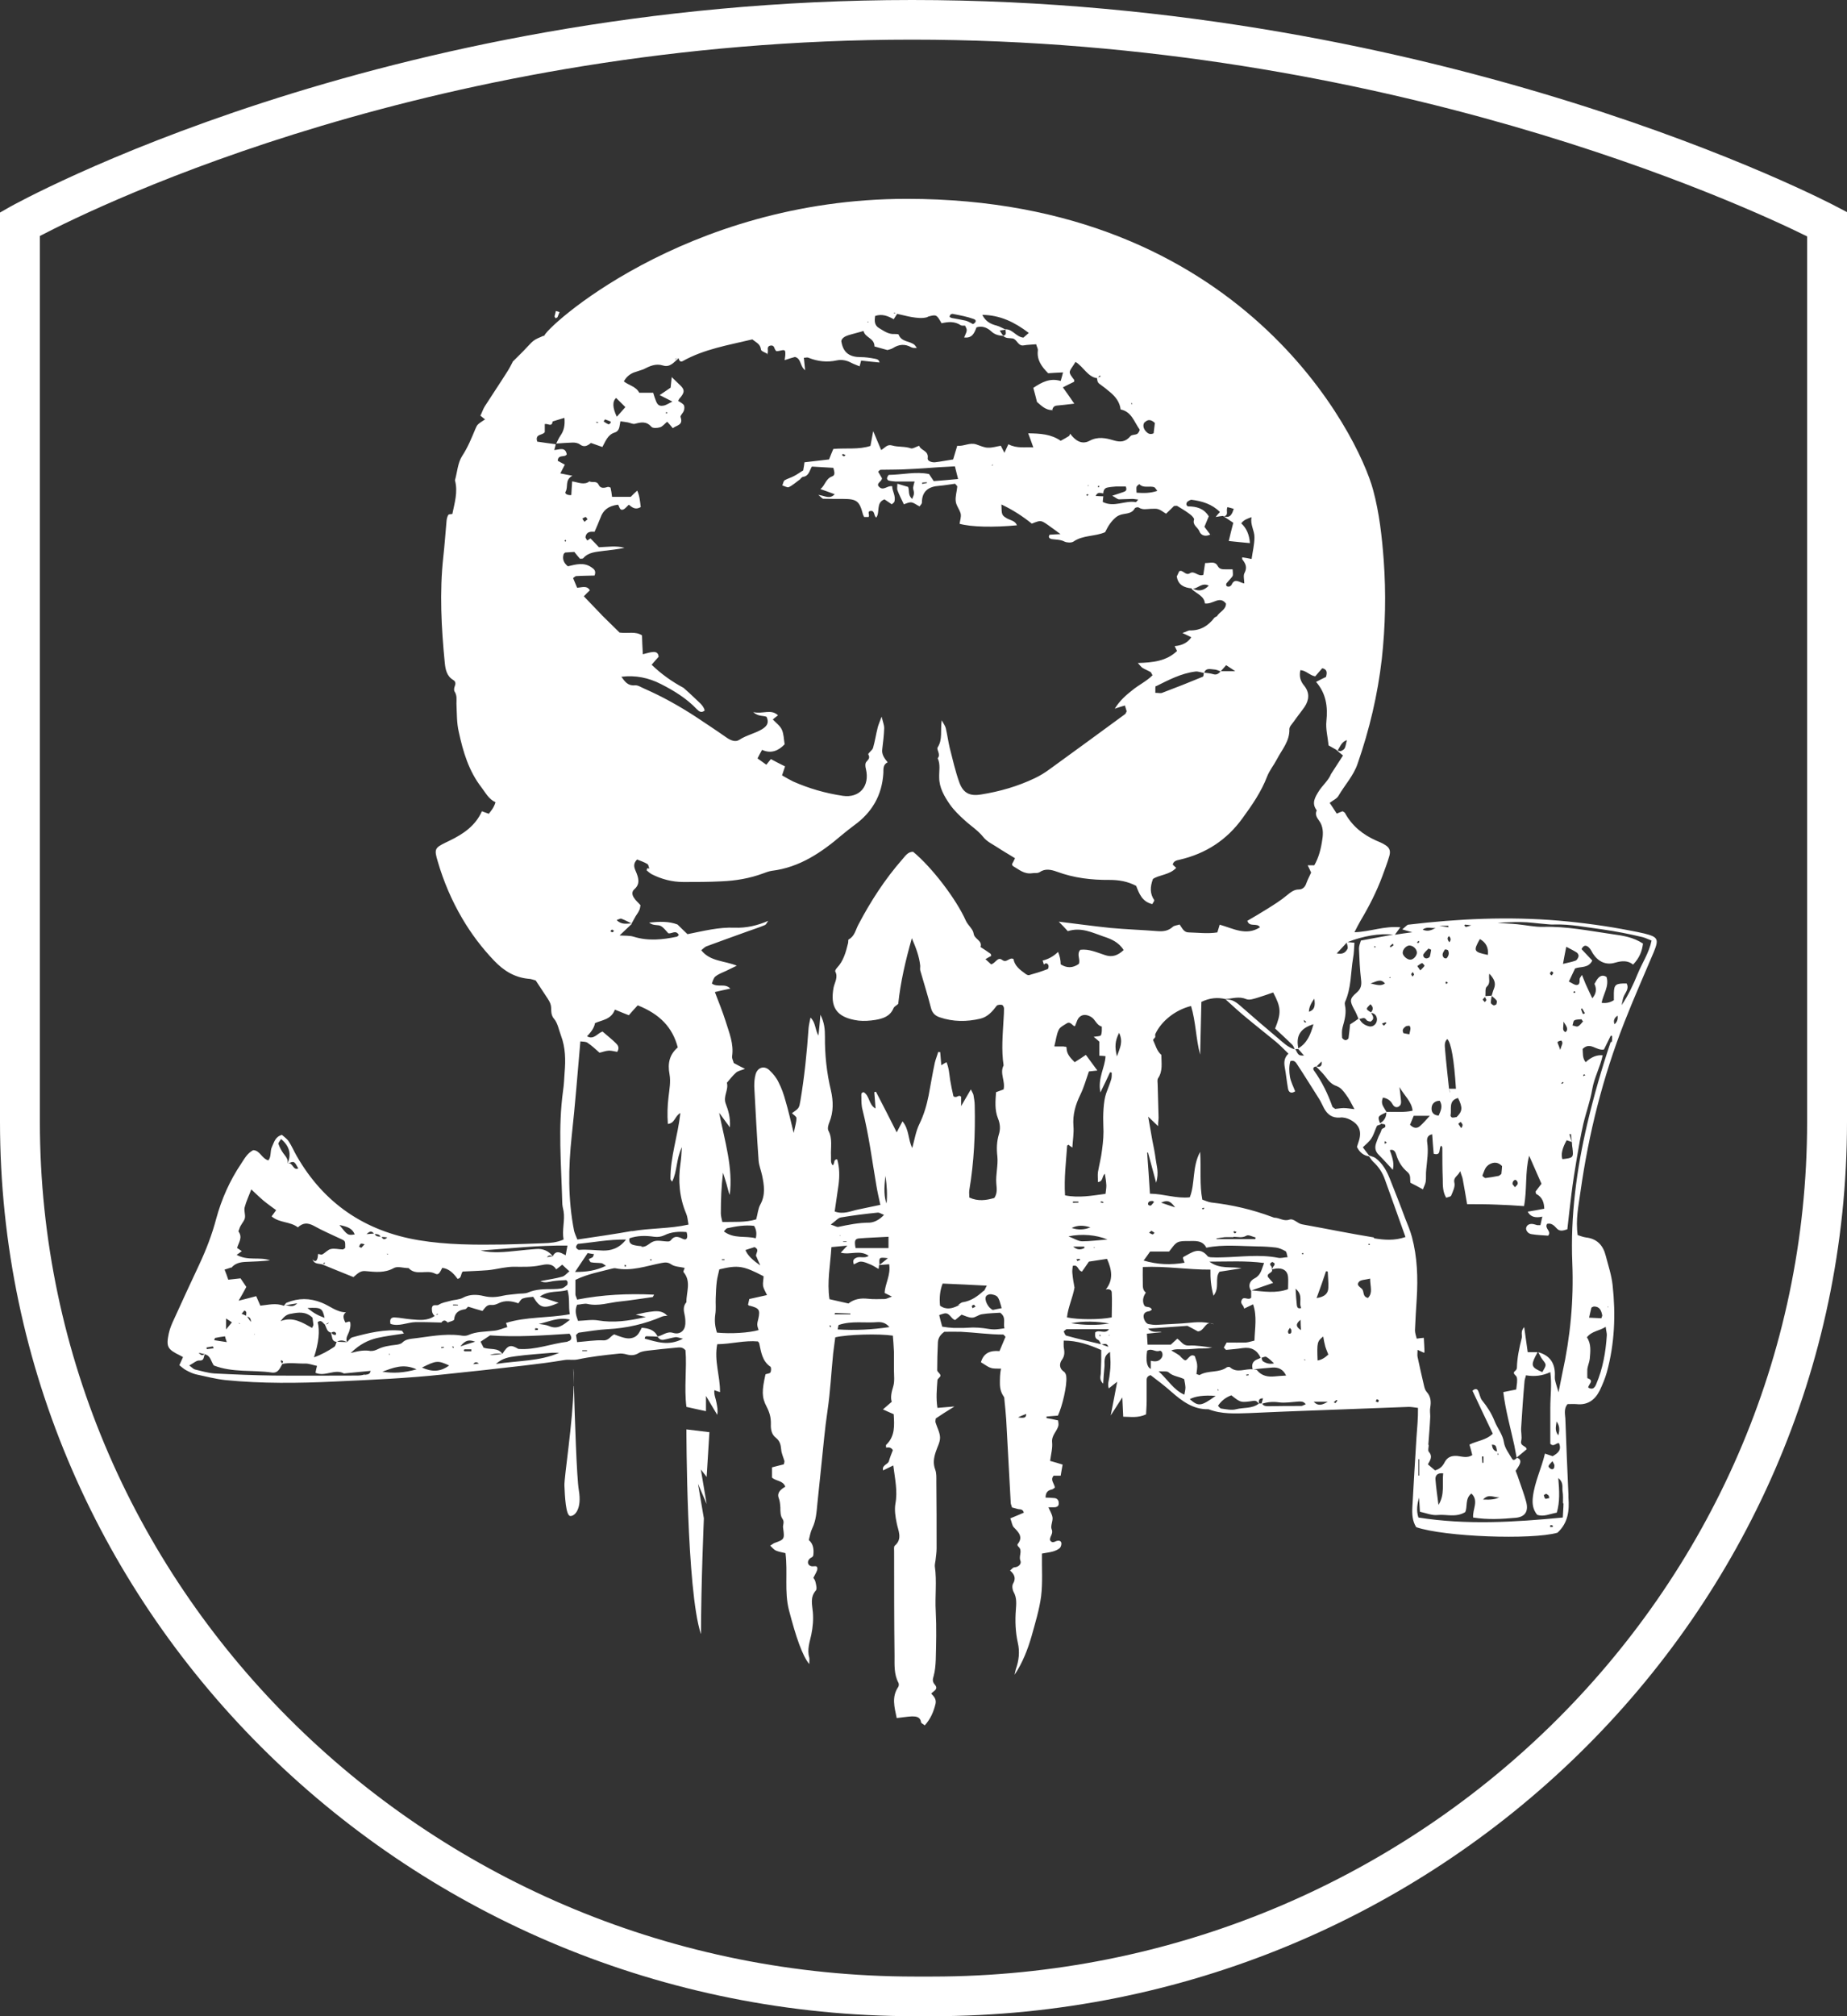 <svg width="22" height="24" viewBox="0 0 22 24" fill="none" xmlns="http://www.w3.org/2000/svg">
<rect x="0" y="0" width="22" height="24" fill="#333333" stroke="none"/>
<path d="M21.874 2.459C21.828 2.433 17.2 0 10.863 0C4.525 0 0.164 2.438 0.121 2.461L0 2.53V13.353C0 19.223 4.887 24 10.896 24H11.104C17.113 24 22 19.226 22 13.353V2.525L21.874 2.459ZM21.525 13.353C21.525 18.962 16.851 23.528 11.104 23.528H10.896C5.149 23.528 0.475 18.962 0.475 13.353V2.809C1.206 2.428 5.231 0.472 10.863 0.472C16.494 0.472 20.755 2.433 21.525 2.814V13.356V13.353Z" fill="white"/>
<path d="M6.476 3.996C6.356 4.047 6.358 4.047 6.281 4.129C6.225 4.19 6.163 4.249 6.104 4.308H6.107C6.089 4.341 6.071 4.379 6.048 4.415C5.958 4.558 5.863 4.698 5.773 4.839C5.753 4.872 5.74 4.913 5.722 4.948C5.745 4.966 5.76 4.979 5.778 4.992C5.688 5.051 5.686 5.051 5.663 5.104C5.617 5.214 5.573 5.324 5.506 5.426C5.452 5.508 5.447 5.62 5.419 5.717C5.457 5.855 5.414 5.988 5.388 6.118C5.368 6.123 5.345 6.118 5.339 6.131C5.327 6.151 5.321 6.177 5.319 6.2C5.306 6.343 5.296 6.488 5.28 6.631C5.234 7.052 5.257 7.474 5.298 7.892C5.306 7.969 5.321 8.048 5.398 8.094C5.429 8.112 5.429 8.14 5.416 8.171C5.409 8.188 5.404 8.219 5.416 8.234C5.445 8.28 5.437 8.326 5.437 8.375C5.442 8.487 5.439 8.605 5.465 8.714C5.516 8.949 5.583 9.177 5.735 9.373C5.786 9.44 5.822 9.514 5.902 9.549C5.884 9.613 5.85 9.651 5.822 9.687C5.789 9.674 5.765 9.667 5.74 9.657C5.663 9.83 5.519 9.927 5.357 10.006C5.342 10.014 5.324 10.022 5.309 10.029C5.178 10.093 5.17 10.108 5.214 10.254C5.283 10.491 5.38 10.719 5.506 10.933C5.614 11.117 5.74 11.283 5.886 11.436C5.999 11.554 6.127 11.635 6.294 11.651C6.322 11.651 6.351 11.663 6.381 11.671C6.43 11.745 6.476 11.814 6.523 11.886C6.536 11.906 6.548 11.926 6.556 11.949C6.577 12.005 6.548 12.069 6.6 12.128C6.643 12.179 6.656 12.258 6.682 12.327C6.736 12.47 6.738 12.618 6.725 12.769C6.72 12.84 6.718 12.909 6.707 12.981C6.646 13.43 6.684 13.831 6.697 14.311C6.697 14.347 6.705 14.383 6.713 14.418C6.731 14.528 6.692 14.64 6.713 14.755C6.63 14.791 6.553 14.796 6.474 14.799C6.317 14.804 6.161 14.811 6.002 14.814C5.663 14.819 5.324 14.819 4.988 14.763C4.346 14.656 3.858 14.324 3.535 13.762C3.502 13.706 3.476 13.642 3.44 13.588C3.419 13.555 3.383 13.532 3.358 13.509C3.276 13.532 3.265 13.599 3.24 13.65C3.214 13.701 3.235 13.767 3.196 13.813C3.117 13.79 3.096 13.693 3.016 13.691C2.947 13.726 2.911 13.793 2.873 13.851C2.737 14.053 2.639 14.273 2.575 14.508C2.526 14.694 2.457 14.873 2.375 15.049C2.272 15.266 2.172 15.486 2.072 15.705C2.046 15.759 2.023 15.815 2.01 15.874C1.977 16.034 1.995 16.062 2.149 16.137C2.159 16.142 2.169 16.149 2.18 16.154C2.167 16.185 2.151 16.216 2.136 16.251C2.167 16.274 2.19 16.297 2.216 16.31C2.254 16.331 2.293 16.349 2.331 16.359C2.449 16.384 2.567 16.415 2.685 16.428C3.119 16.471 3.555 16.466 3.992 16.445C4.42 16.425 4.849 16.407 5.278 16.361C5.601 16.328 5.927 16.292 6.251 16.254C6.407 16.236 6.564 16.216 6.718 16.19C6.772 16.18 6.82 16.193 6.877 16.183C7.036 16.149 7.198 16.131 7.362 16.114C7.398 16.108 7.434 16.114 7.47 16.124C7.519 16.137 7.562 16.134 7.608 16.106C7.637 16.088 7.675 16.083 7.711 16.078C7.824 16.065 7.94 16.052 8.055 16.042C8.088 16.04 8.127 16.029 8.165 16.073C8.183 16.287 8.147 16.517 8.176 16.747C8.253 16.765 8.327 16.78 8.409 16.798V16.616C8.458 16.701 8.502 16.772 8.543 16.841C8.553 16.79 8.543 16.744 8.535 16.701C8.527 16.65 8.502 16.601 8.509 16.548C8.535 16.558 8.55 16.563 8.576 16.571C8.579 16.379 8.504 16.2 8.543 16.001C8.71 15.999 8.869 15.953 9.028 15.968C9.036 15.978 9.041 15.983 9.043 15.989C9.066 16.093 9.077 16.2 9.177 16.269C9.187 16.277 9.187 16.318 9.177 16.336C9.169 16.351 9.138 16.351 9.118 16.359C9.074 16.555 9.072 16.632 9.131 16.744C9.166 16.811 9.184 16.874 9.182 16.951C9.179 17.012 9.19 17.076 9.241 17.114C9.29 17.153 9.3 17.199 9.305 17.255C9.308 17.301 9.331 17.347 9.344 17.393C9.344 17.403 9.341 17.413 9.336 17.431C9.292 17.441 9.246 17.454 9.195 17.467V17.589C9.246 17.633 9.326 17.622 9.354 17.697C9.303 17.727 9.254 17.765 9.274 17.827C9.29 17.868 9.292 17.903 9.295 17.944C9.295 17.99 9.295 18.046 9.32 18.079C9.349 18.12 9.32 18.154 9.328 18.189C9.346 18.32 9.344 18.325 9.228 18.366C9.213 18.371 9.2 18.383 9.174 18.399C9.2 18.422 9.218 18.447 9.241 18.457C9.277 18.473 9.318 18.478 9.356 18.488C9.385 18.72 9.341 18.945 9.397 19.165C9.482 19.491 9.557 19.709 9.639 19.808C9.639 19.775 9.644 19.749 9.639 19.729C9.611 19.634 9.646 19.543 9.664 19.456C9.682 19.366 9.69 19.279 9.682 19.19C9.675 19.103 9.646 19.014 9.718 18.932C9.734 18.914 9.721 18.863 9.713 18.83C9.708 18.805 9.688 18.784 9.688 18.782C9.713 18.731 9.736 18.7 9.736 18.672C9.736 18.628 9.695 18.649 9.667 18.644C9.621 18.636 9.608 18.588 9.646 18.552C9.662 18.539 9.685 18.537 9.688 18.509C9.695 18.442 9.688 18.378 9.634 18.332C9.646 18.284 9.654 18.235 9.675 18.192C9.721 18.097 9.726 17.998 9.736 17.898C9.752 17.75 9.767 17.602 9.782 17.454C9.806 17.232 9.824 17.01 9.857 16.79C9.89 16.566 9.901 16.338 9.924 16.111C9.931 16.045 9.942 15.981 9.949 15.919C10.098 15.884 10.47 15.874 10.635 15.899C10.64 15.96 10.645 16.024 10.648 16.091C10.648 16.162 10.648 16.234 10.648 16.308C10.648 16.371 10.658 16.44 10.64 16.502C10.619 16.571 10.604 16.634 10.622 16.686C10.578 16.724 10.547 16.752 10.517 16.777C10.558 16.795 10.601 16.816 10.645 16.834C10.653 16.969 10.663 17.096 10.555 17.199C10.55 17.204 10.555 17.222 10.555 17.232C10.586 17.227 10.614 17.227 10.635 17.262C10.619 17.303 10.601 17.347 10.588 17.393C10.576 17.434 10.501 17.439 10.519 17.503C10.563 17.482 10.599 17.464 10.64 17.444C10.66 17.605 10.694 17.75 10.665 17.901C10.653 17.975 10.665 18.054 10.681 18.131C10.696 18.215 10.755 18.317 10.658 18.399C10.645 18.409 10.65 18.445 10.65 18.468C10.65 18.884 10.65 19.297 10.655 19.714C10.655 19.818 10.648 19.931 10.701 20.03C10.709 20.043 10.707 20.069 10.699 20.081C10.619 20.199 10.653 20.319 10.681 20.451C10.748 20.444 10.804 20.434 10.863 20.431C10.912 20.431 10.961 20.436 10.971 20.5C10.971 20.513 10.994 20.52 11.015 20.538C11.084 20.462 11.12 20.377 11.143 20.283C11.156 20.227 11.125 20.194 11.092 20.16C11.12 20.127 11.184 20.109 11.133 20.051C11.107 20.02 11.107 19.992 11.12 19.954C11.138 19.89 11.143 19.823 11.146 19.759C11.151 19.568 11.156 19.377 11.146 19.183C11.135 19.004 11.161 18.825 11.135 18.646C11.133 18.623 11.14 18.598 11.143 18.575C11.148 18.526 11.156 18.48 11.156 18.432C11.156 18.166 11.156 17.903 11.153 17.638C11.153 17.589 11.156 17.538 11.14 17.495C11.112 17.421 11.122 17.354 11.146 17.283C11.163 17.227 11.197 17.171 11.197 17.114C11.197 17.053 11.161 16.992 11.143 16.931C11.14 16.92 11.143 16.908 11.146 16.885C11.204 16.846 11.266 16.805 11.369 16.742C11.276 16.749 11.225 16.754 11.166 16.759C11.148 16.645 11.158 16.537 11.166 16.43C11.166 16.41 11.204 16.392 11.202 16.374C11.202 16.351 11.163 16.331 11.163 16.31C11.163 16.203 11.166 16.096 11.171 15.991C11.171 15.943 11.187 15.897 11.248 15.853C11.302 15.853 11.374 15.851 11.446 15.853C11.613 15.861 11.78 15.886 11.949 15.886C11.957 15.886 11.964 15.902 11.977 15.912C11.954 15.968 11.928 16.027 11.905 16.083C11.79 16.073 11.715 16.108 11.684 16.216C11.728 16.241 11.761 16.269 11.8 16.282C11.836 16.295 11.877 16.29 11.923 16.292C11.91 16.354 11.91 16.41 11.91 16.466C11.91 16.53 11.923 16.578 11.959 16.629C11.964 16.637 11.962 16.652 11.964 16.665C11.972 16.742 11.98 16.821 11.985 16.897C12.003 17.227 12.021 17.559 12.039 17.888C12.039 17.906 12.049 17.921 12.054 17.944C12.077 17.949 12.098 17.957 12.121 17.962C12.146 17.97 12.182 17.957 12.195 18.006C12.144 18.029 12.093 18.049 12.034 18.074C12.052 18.118 12.054 18.159 12.077 18.182C12.134 18.24 12.19 18.297 12.121 18.381C12.116 18.386 12.121 18.404 12.131 18.411C12.185 18.46 12.131 18.521 12.154 18.577C12.17 18.613 12.136 18.654 12.082 18.657C12.069 18.657 12.054 18.674 12.031 18.695C12.082 18.738 12.105 18.787 12.067 18.851C12.052 18.876 12.059 18.925 12.075 18.953C12.113 19.022 12.105 19.093 12.1 19.165C12.09 19.295 12.095 19.425 12.123 19.553C12.149 19.663 12.136 19.767 12.1 19.869C12.093 19.89 12.09 19.913 12.085 19.936C12.18 19.793 12.242 19.634 12.288 19.474C12.331 19.318 12.38 19.16 12.401 19.001C12.421 18.835 12.408 18.667 12.411 18.493C12.46 18.483 12.501 18.48 12.542 18.468C12.57 18.46 12.601 18.447 12.621 18.429C12.637 18.416 12.645 18.386 12.642 18.366C12.637 18.34 12.611 18.335 12.585 18.343C12.56 18.353 12.531 18.373 12.508 18.335C12.498 18.291 12.552 18.258 12.526 18.202C12.511 18.164 12.542 18.11 12.537 18.064C12.531 18.023 12.506 17.985 12.488 17.942C12.519 17.942 12.537 17.942 12.555 17.942C12.588 17.942 12.614 17.929 12.611 17.891C12.611 17.857 12.591 17.834 12.555 17.832C12.521 17.829 12.488 17.827 12.454 17.827C12.454 17.763 12.483 17.74 12.529 17.73C12.544 17.727 12.555 17.714 12.565 17.707C12.557 17.656 12.506 17.617 12.55 17.566H12.634C12.642 17.523 12.647 17.482 12.657 17.434C12.609 17.418 12.56 17.405 12.508 17.39C12.519 17.308 12.539 17.237 12.532 17.168C12.524 17.086 12.588 17.04 12.606 16.974C12.611 16.954 12.606 16.928 12.603 16.908C12.552 16.897 12.508 16.887 12.465 16.88C12.465 16.874 12.465 16.867 12.465 16.862C12.511 16.859 12.557 16.854 12.601 16.851C12.655 16.736 12.711 16.489 12.701 16.392C12.701 16.369 12.691 16.341 12.673 16.328C12.611 16.287 12.619 16.226 12.65 16.185C12.688 16.131 12.678 16.085 12.67 16.032C12.668 16.011 12.67 15.989 12.67 15.958C12.832 15.958 12.973 16.006 13.117 16.07C13.117 16.114 13.117 16.157 13.117 16.198C13.117 16.246 13.112 16.295 13.112 16.343C13.112 16.379 13.088 16.42 13.14 16.471C13.145 16.392 13.148 16.336 13.155 16.277C13.163 16.218 13.132 16.147 13.222 16.093C13.222 16.157 13.23 16.203 13.227 16.246C13.227 16.295 13.219 16.343 13.214 16.389C13.209 16.433 13.189 16.476 13.207 16.527C13.24 16.499 13.266 16.481 13.307 16.448C13.281 16.583 13.261 16.696 13.23 16.849C13.286 16.762 13.319 16.711 13.368 16.634C13.373 16.729 13.376 16.79 13.379 16.864C13.466 16.864 13.553 16.882 13.651 16.836C13.653 16.785 13.658 16.731 13.658 16.68C13.658 16.601 13.658 16.525 13.658 16.445C13.658 16.417 13.653 16.384 13.705 16.369C13.784 16.43 13.871 16.494 13.951 16.566C14.079 16.678 14.213 16.78 14.395 16.775C14.552 16.836 14.716 16.826 14.878 16.821C15.016 16.816 15.155 16.808 15.293 16.803C15.789 16.785 16.284 16.765 16.78 16.747C16.813 16.747 16.849 16.754 16.89 16.759C16.892 16.882 16.88 16.994 16.872 17.109C16.854 17.385 16.839 17.661 16.823 17.939C16.818 18.023 16.823 18.108 16.869 18.179C17.206 18.294 18.243 18.332 18.551 18.245C18.679 18.128 18.694 17.98 18.682 17.827C18.682 17.814 18.682 17.804 18.682 17.791C18.669 17.497 18.656 17.201 18.646 16.908C18.646 16.844 18.62 16.777 18.671 16.714C18.705 16.714 18.743 16.711 18.777 16.714C18.91 16.729 18.997 16.665 19.054 16.553C19.087 16.484 19.118 16.41 19.139 16.336C19.233 15.994 19.246 15.646 19.208 15.297C19.195 15.179 19.156 15.062 19.126 14.947C19.095 14.824 19.023 14.745 18.89 14.73C18.856 14.725 18.823 14.712 18.792 14.702C18.766 14.52 18.802 14.354 18.825 14.188C18.923 13.494 19.092 12.82 19.349 12.166C19.459 11.886 19.58 11.612 19.698 11.334C19.762 11.178 19.749 11.153 19.585 11.112C19.531 11.099 19.48 11.089 19.426 11.079C19.141 11.023 18.854 10.984 18.566 10.959C17.965 10.908 17.37 10.936 16.774 11.007C16.762 11.007 16.749 11.025 16.703 11.063C16.744 11.076 16.774 11.084 16.823 11.097C16.733 11.109 16.674 11.117 16.615 11.127C16.633 11.102 16.651 11.076 16.68 11.038C16.487 11.02 16.323 11.091 16.133 11.097C16.161 11.043 16.181 11.002 16.205 10.961C16.307 10.79 16.397 10.614 16.466 10.428C16.495 10.348 16.526 10.269 16.549 10.188C16.567 10.124 16.549 10.085 16.489 10.052C16.459 10.034 16.425 10.019 16.392 10.006C16.233 9.935 16.105 9.833 16.02 9.677C16.015 9.669 16.002 9.664 15.992 9.657C15.971 9.664 15.948 9.674 15.922 9.685C15.894 9.641 15.866 9.598 15.838 9.557C15.879 9.526 15.925 9.506 15.943 9.473C16.017 9.345 16.122 9.235 16.171 9.09C16.312 8.684 16.41 8.27 16.459 7.844C16.502 7.453 16.51 7.062 16.482 6.672C16.461 6.391 16.43 6.108 16.356 5.834C16.184 5.188 14.801 2.367 10.802 2.367C8.142 2.367 6.471 3.927 6.482 4.001L6.476 3.996ZM19.154 15.549V15.567L19.149 15.554L19.154 15.549ZM18.956 15.565C18.956 15.565 18.977 15.552 18.987 15.552C19.056 15.552 19.074 15.603 19.085 15.659C19.085 15.664 19.082 15.669 19.074 15.692C19.026 15.69 18.985 15.687 18.928 15.685C18.938 15.641 18.946 15.603 18.956 15.565ZM19.126 15.797C19.131 15.843 19.141 15.871 19.139 15.896C19.126 16.096 19.092 16.29 19.013 16.476C18.995 16.52 18.969 16.548 18.918 16.517C18.918 16.479 18.997 16.433 18.907 16.405C18.907 16.369 18.905 16.333 18.907 16.297C18.913 16.256 18.931 16.216 18.936 16.175C18.943 16.088 18.956 15.999 18.902 15.919C18.961 15.843 19.046 15.845 19.126 15.794V15.797ZM10.653 3.723C10.653 3.723 10.665 3.725 10.671 3.728C10.663 3.728 10.653 3.728 10.645 3.728C10.645 3.725 10.65 3.72 10.653 3.72V3.723ZM10.334 3.828L10.347 3.833L10.334 3.838V3.828ZM8.083 4.259C8.07 4.264 8.058 4.269 8.042 4.277C8.042 4.277 8.042 4.274 8.042 4.272C8.055 4.267 8.07 4.264 8.083 4.259ZM7.339 4.737C7.375 4.772 7.408 4.805 7.449 4.846C7.418 4.882 7.388 4.915 7.347 4.961C7.295 4.852 7.293 4.777 7.339 4.737ZM7.211 4.994C7.231 5 7.252 5.01 7.272 5.017C7.275 5.017 7.272 5.028 7.275 5.033C7.267 5.04 7.254 5.053 7.249 5.051C7.229 5.043 7.208 5.03 7.19 5.017C7.198 5.007 7.205 4.989 7.211 4.992V4.994ZM7.126 5.028C7.126 5.028 7.116 5.035 7.11 5.033C7.105 5.03 7.1 5.028 7.098 5.023C7.108 5.023 7.116 5.022 7.126 5.025V5.028ZM6.759 14.827C6.751 14.868 6.746 14.901 6.738 14.942C6.679 14.911 6.623 14.875 6.584 14.954C6.536 14.891 6.466 14.86 6.384 14.868C6.312 14.873 6.24 14.88 6.168 14.888C6.02 14.903 5.873 14.921 5.724 14.886C6.063 14.863 6.402 14.822 6.756 14.827H6.759ZM6.584 14.954C6.564 14.957 6.541 14.96 6.515 14.965C6.538 14.934 6.561 14.947 6.584 14.954ZM4.613 14.73C4.577 14.765 4.559 14.748 4.544 14.725C4.564 14.725 4.585 14.725 4.613 14.73ZM4.626 14.926C4.626 14.926 4.618 14.931 4.616 14.931C4.613 14.931 4.61 14.926 4.605 14.924C4.613 14.924 4.618 14.924 4.626 14.926ZM4.533 14.72C4.505 14.72 4.477 14.72 4.464 14.689C4.49 14.691 4.518 14.691 4.533 14.72ZM4.454 14.684C4.431 14.684 4.405 14.689 4.367 14.691C4.41 14.646 4.433 14.658 4.454 14.684ZM4.3 14.804C4.313 14.801 4.328 14.809 4.343 14.811C4.331 14.824 4.318 14.839 4.305 14.852C4.3 14.855 4.287 14.845 4.277 14.839C4.284 14.827 4.29 14.806 4.3 14.804ZM4.225 14.694C4.141 14.707 4.141 14.704 4.043 14.582C4.141 14.602 4.197 14.623 4.225 14.694ZM3.553 13.908C3.489 13.938 3.486 13.829 3.43 13.851C3.504 13.818 3.504 13.821 3.553 13.908ZM3.348 13.558C3.45 13.645 3.473 13.739 3.425 13.851C3.437 13.798 3.401 13.765 3.373 13.726C3.35 13.693 3.33 13.655 3.317 13.617C3.312 13.604 3.335 13.581 3.348 13.558ZM2.56 15.927C2.598 15.919 2.639 15.912 2.68 15.907C2.685 15.927 2.69 15.945 2.701 15.976C2.647 15.968 2.601 15.96 2.552 15.953C2.557 15.94 2.557 15.93 2.56 15.93V15.927ZM2.693 15.825C2.708 15.825 2.721 15.825 2.747 15.82C2.721 15.822 2.708 15.825 2.693 15.825ZM2.693 15.695C2.721 15.713 2.742 15.726 2.762 15.741C2.734 15.774 2.714 15.8 2.693 15.825C2.693 15.787 2.693 15.748 2.693 15.695ZM2.536 16.027C2.536 16.027 2.542 16.042 2.544 16.05C2.516 16.052 2.49 16.057 2.462 16.06C2.462 16.052 2.462 16.045 2.459 16.04C2.485 16.034 2.511 16.032 2.536 16.027ZM2.439 16.119C2.418 16.131 2.398 16.142 2.367 16.103C2.398 16.111 2.418 16.114 2.439 16.119ZM4.343 16.361C4.315 16.371 4.284 16.374 4.254 16.374C3.923 16.374 3.591 16.377 3.258 16.374C3.022 16.371 2.788 16.361 2.552 16.349C2.475 16.343 2.398 16.32 2.323 16.302C2.303 16.297 2.287 16.277 2.254 16.254C2.303 16.229 2.339 16.193 2.372 16.195C2.439 16.2 2.421 16.147 2.441 16.121C2.511 16.139 2.513 16.208 2.547 16.254C2.77 16.341 3.009 16.305 3.237 16.338C3.314 16.349 3.335 16.285 3.363 16.236C3.453 16.216 3.545 16.234 3.638 16.231C3.681 16.231 3.727 16.249 3.776 16.259C3.768 16.287 3.763 16.313 3.758 16.341C3.871 16.392 3.987 16.29 4.097 16.349C4.202 16.338 4.305 16.328 4.415 16.318C4.405 16.369 4.367 16.359 4.343 16.366V16.361ZM2.847 15.761V15.748L2.862 15.756H2.847V15.761ZM2.932 15.662C2.914 15.654 2.898 15.646 2.878 15.639C2.891 15.623 2.901 15.613 2.911 15.6C2.947 15.613 2.929 15.641 2.932 15.662ZM2.945 15.674C2.945 15.674 2.947 15.674 2.95 15.674C2.977 15.681 2.99 15.702 2.988 15.736C2.973 15.713 2.957 15.692 2.945 15.674ZM3.024 15.879H3.032L3.027 15.891V15.879H3.024ZM3.463 15.639C3.553 15.621 3.643 15.608 3.722 15.685C3.725 15.71 3.73 15.738 3.733 15.769C3.733 15.779 3.725 15.789 3.717 15.807C3.602 15.743 3.489 15.669 3.342 15.726C3.386 15.669 3.412 15.649 3.46 15.639H3.463ZM3.394 15.539C3.435 15.531 3.478 15.524 3.54 15.514C3.484 15.575 3.437 15.534 3.394 15.539ZM3.943 15.863C3.946 15.884 3.951 15.902 3.956 15.922C3.961 15.953 3.979 15.971 4.01 15.973C4 15.994 3.997 16.022 3.982 16.032C3.91 16.08 3.833 16.124 3.74 16.157C3.797 15.982 3.811 15.842 3.784 15.738C3.828 15.705 3.843 15.746 3.869 15.766C3.889 15.802 3.892 15.853 3.943 15.863ZM3.879 15.764C3.879 15.764 3.894 15.756 3.902 15.751C3.907 15.748 3.912 15.746 3.917 15.743C3.912 15.748 3.91 15.756 3.902 15.759C3.894 15.761 3.887 15.764 3.879 15.764ZM3.946 15.863C3.946 15.863 3.966 15.853 3.976 15.853C3.987 15.853 3.997 15.861 4.002 15.868C4.005 15.874 4 15.891 3.997 15.891C3.987 15.891 3.976 15.889 3.966 15.884C3.958 15.879 3.953 15.871 3.946 15.863ZM3.663 15.57C3.825 15.562 3.84 15.57 3.866 15.687C3.797 15.662 3.738 15.634 3.663 15.57ZM3.373 16.208C3.373 16.208 3.365 16.223 3.36 16.231C3.355 16.223 3.35 16.216 3.345 16.206C3.345 16.203 3.348 16.195 3.35 16.19C3.358 16.195 3.373 16.203 3.371 16.208H3.373ZM4.42 16.083C4.349 16.068 4.279 16.078 4.177 16.106C4.287 15.999 4.385 15.953 4.492 15.927C4.595 15.904 4.7 15.891 4.811 15.874C4.798 15.856 4.79 15.84 4.785 15.84C4.582 15.82 4.39 15.866 4.197 15.919C4.171 15.927 4.154 15.958 4.133 15.976C4.094 15.976 4.053 15.973 4.015 15.971C4.056 15.948 4.094 15.955 4.133 15.976C4.112 15.925 4.148 15.886 4.161 15.843C4.169 15.815 4.177 15.787 4.174 15.759C4.174 15.705 4.133 15.748 4.112 15.741C4.094 15.7 4.074 15.656 4.12 15.621C4.01 15.621 3.928 15.544 3.83 15.506C3.689 15.45 3.555 15.45 3.417 15.506C3.401 15.511 3.394 15.531 3.381 15.544C3.286 15.506 3.191 15.534 3.101 15.542C3.083 15.503 3.068 15.465 3.052 15.429C2.988 15.445 2.927 15.463 2.842 15.483C2.878 15.422 2.904 15.376 2.934 15.319C2.914 15.289 2.891 15.256 2.865 15.217C2.816 15.223 2.77 15.228 2.719 15.233C2.706 15.194 2.693 15.156 2.675 15.113C2.703 15.105 2.729 15.095 2.755 15.087V15.092C2.798 15.039 2.86 15.023 2.929 15.021C3.024 15.018 3.119 15.013 3.217 15.003C3.093 14.957 2.952 15.013 2.819 14.937C2.842 14.921 2.86 14.909 2.88 14.893C2.86 14.88 2.842 14.868 2.824 14.855C2.842 14.791 2.893 14.732 2.842 14.661C2.837 14.656 2.847 14.64 2.85 14.63C2.862 14.584 2.898 14.551 2.914 14.51C2.929 14.469 2.903 14.416 2.914 14.372C2.932 14.301 2.965 14.234 2.993 14.158C3.04 14.201 3.086 14.247 3.134 14.288C3.183 14.329 3.237 14.367 3.289 14.405C3.268 14.434 3.255 14.454 3.235 14.479C3.327 14.559 3.455 14.538 3.548 14.61C3.609 14.554 3.663 14.554 3.733 14.589C3.843 14.651 3.958 14.699 4.071 14.753C4.115 14.773 4.112 14.778 4.112 14.855C4.102 14.86 4.092 14.873 4.084 14.873C4.035 14.873 3.987 14.857 3.94 14.868C3.905 14.875 3.874 14.914 3.84 14.931C3.828 14.939 3.807 14.929 3.789 14.926C3.786 14.947 3.786 14.965 3.781 14.98C3.768 15.021 3.748 15.016 3.725 14.995C3.743 15.049 3.797 15.039 3.838 15.051C3.964 15.102 4.089 15.154 4.21 15.202C4.259 15.161 4.292 15.123 4.356 15.131C4.469 15.141 4.58 15.156 4.69 15.095C4.734 15.069 4.805 15.095 4.867 15.095C4.957 15.192 5.083 15.108 5.183 15.161C5.219 15.179 5.234 15.161 5.268 15.092C5.35 15.102 5.404 15.159 5.45 15.223C5.499 15.217 5.486 15.166 5.511 15.136C5.606 15.131 5.706 15.128 5.809 15.12C5.868 15.115 5.927 15.102 5.986 15.092C6.027 15.087 6.068 15.079 6.112 15.079C6.22 15.079 6.328 15.085 6.435 15.062C6.5 15.049 6.577 15.031 6.625 15.11C6.648 15.092 6.669 15.077 6.697 15.054C6.72 15.077 6.746 15.1 6.782 15.133C6.749 15.159 6.728 15.189 6.697 15.197C6.618 15.22 6.533 15.23 6.435 15.251C6.494 15.276 6.538 15.258 6.582 15.251C6.636 15.243 6.687 15.24 6.741 15.238C6.749 15.238 6.759 15.253 6.761 15.263C6.761 15.274 6.761 15.289 6.754 15.297C6.736 15.312 6.715 15.33 6.695 15.335C6.659 15.342 6.623 15.345 6.587 15.345C6.484 15.345 6.384 15.345 6.289 15.386C6.253 15.401 6.207 15.396 6.166 15.401C6.107 15.409 6.045 15.411 5.989 15.424C5.912 15.442 5.84 15.447 5.76 15.427C5.683 15.409 5.596 15.404 5.516 15.447C5.47 15.473 5.411 15.47 5.36 15.486C5.314 15.498 5.265 15.506 5.226 15.531C5.201 15.549 5.149 15.514 5.144 15.575C5.144 15.613 5.149 15.641 5.178 15.664C5.09 15.726 4.995 15.713 4.898 15.705C4.831 15.7 4.767 15.685 4.7 15.682C4.651 15.68 4.641 15.713 4.651 15.759C4.752 15.794 4.849 15.741 4.949 15.738C5.052 15.736 5.155 15.741 5.257 15.743C5.283 15.708 5.309 15.715 5.332 15.743C5.357 15.731 5.406 15.723 5.409 15.708C5.416 15.626 5.465 15.595 5.537 15.585C5.552 15.585 5.563 15.565 5.576 15.554C5.635 15.572 5.691 15.59 5.747 15.605C5.776 15.572 5.796 15.526 5.855 15.534C5.881 15.537 5.914 15.526 5.937 15.514C6.017 15.475 6.094 15.486 6.174 15.514C6.192 15.493 6.204 15.465 6.227 15.457C6.266 15.442 6.31 15.442 6.351 15.437C6.433 15.572 6.476 15.585 6.654 15.508C6.577 15.483 6.515 15.463 6.43 15.434C6.543 15.355 6.654 15.389 6.759 15.355C6.79 15.455 6.769 15.547 6.787 15.644C6.525 15.692 6.266 15.672 6.027 15.748C6.035 15.771 6.04 15.784 6.043 15.797C5.991 15.812 5.94 15.835 5.889 15.84C5.781 15.853 5.673 15.848 5.573 15.894C5.547 15.904 5.514 15.902 5.483 15.896C5.288 15.871 5.098 15.914 4.908 15.935C4.867 15.94 4.826 15.948 4.793 15.981C4.775 15.999 4.739 16.006 4.71 16.009C4.639 16.017 4.567 16.027 4.5 16.06C4.474 16.073 4.441 16.085 4.413 16.08L4.42 16.083ZM3.848 15.044C3.848 15.044 3.858 15.031 3.866 15.026C3.874 15.051 3.861 15.046 3.848 15.044ZM5.455 15.531C5.455 15.531 5.455 15.537 5.455 15.539H5.396C5.396 15.539 5.396 15.531 5.396 15.529C5.416 15.529 5.434 15.529 5.455 15.531ZM5.219 15.644L5.196 15.654C5.196 15.654 5.203 15.644 5.206 15.639C5.206 15.639 5.214 15.641 5.219 15.644ZM6.79 15.708C6.707 15.774 6.643 15.83 6.538 15.784C6.502 15.769 6.458 15.766 6.417 15.759C6.538 15.736 6.648 15.674 6.787 15.708H6.79ZM6.407 15.817V15.83C6.397 15.83 6.384 15.833 6.374 15.833C6.374 15.825 6.374 15.817 6.376 15.81C6.387 15.81 6.399 15.812 6.41 15.815L6.407 15.817ZM5.288 16.042C5.288 16.042 5.268 16.047 5.257 16.047C5.257 16.047 5.255 16.04 5.252 16.037C5.262 16.037 5.273 16.032 5.283 16.032C5.283 16.032 5.288 16.04 5.288 16.042ZM4.651 16.121C4.651 16.121 4.639 16.126 4.634 16.126C4.634 16.126 4.634 16.119 4.631 16.116C4.636 16.116 4.644 16.119 4.651 16.124V16.121ZM4.554 16.328C4.677 16.285 4.8 16.226 4.962 16.3C4.808 16.343 4.682 16.349 4.554 16.328ZM5.026 16.279C5.198 16.193 5.216 16.193 5.35 16.254C5.244 16.333 5.142 16.331 5.026 16.279ZM5.396 16.047C5.396 16.047 5.388 16.034 5.386 16.029C5.391 16.029 5.396 16.027 5.398 16.029C5.401 16.029 5.404 16.037 5.406 16.04C5.404 16.042 5.398 16.045 5.396 16.047ZM5.66 15.971C5.601 15.989 5.56 16.001 5.483 16.027C5.545 15.95 5.588 15.945 5.66 15.971ZM5.614 16.085C5.588 16.085 5.56 16.085 5.534 16.085C5.532 16.085 5.524 16.078 5.524 16.073C5.524 16.068 5.532 16.062 5.537 16.062C5.563 16.062 5.588 16.062 5.614 16.062C5.614 16.07 5.614 16.078 5.614 16.085ZM5.637 16.239C5.653 16.218 5.668 16.203 5.704 16.231C5.678 16.234 5.658 16.236 5.637 16.239ZM5.907 16.236C5.986 16.165 6.066 16.154 6.143 16.144C6.287 16.124 6.43 16.116 6.574 16.103C6.602 16.103 6.63 16.103 6.661 16.103C6.425 16.206 6.174 16.195 5.909 16.236H5.907ZM5.835 16.131C5.879 16.113 5.928 16.108 5.981 16.119C5.937 16.124 5.891 16.126 5.835 16.131ZM6.761 15.971C6.564 15.994 6.376 16.073 6.174 16.057C6.081 16.001 6.05 16.011 5.984 16.116C5.93 16.037 5.84 16.07 5.76 16.042C5.75 16.022 5.737 15.996 5.724 15.971C5.763 15.945 5.801 15.919 5.837 15.896C6.158 15.919 6.474 15.896 6.784 15.876C6.823 15.927 6.802 15.96 6.764 15.966L6.761 15.971ZM7.182 14.886C7.087 14.883 6.992 14.87 6.895 14.878C6.885 14.878 6.861 14.857 6.861 14.845C6.861 14.832 6.877 14.806 6.887 14.806C7.067 14.789 7.244 14.753 7.457 14.755C7.37 14.868 7.267 14.888 7.18 14.886H7.182ZM7.457 15.074C7.457 15.074 7.447 15.079 7.442 15.079C7.442 15.072 7.442 15.064 7.439 15.057C7.444 15.057 7.452 15.057 7.454 15.059C7.457 15.059 7.454 15.067 7.457 15.072V15.074ZM6.998 14.916C7.021 14.921 7.046 14.924 7.075 14.929C7.067 14.949 7.064 14.962 7.057 14.967C7.044 14.975 7.028 14.98 7.013 14.988C7.021 15 7.028 15.026 7.041 15.026C7.08 15.034 7.121 15.031 7.162 15.036C7.177 15.036 7.19 15.051 7.218 15.067C7.098 15.126 6.985 15.141 6.849 15.141C6.903 15.059 6.949 14.993 6.998 14.919V14.916ZM6.992 16.083H6.936C6.936 16.083 6.936 16.078 6.936 16.073H6.992C6.992 16.073 6.992 16.078 6.992 16.083ZM7.68 15.937C7.68 15.894 7.709 15.909 7.729 15.907C7.762 15.907 7.798 15.909 7.834 15.912C7.85 15.94 7.875 15.953 7.904 15.948C7.95 15.94 7.996 15.925 8.045 15.917C8.065 15.914 8.086 15.925 8.135 15.935C7.963 16.027 7.824 15.973 7.68 15.935V15.937ZM8.176 15.501C8.135 15.547 8.142 15.598 8.155 15.654C8.163 15.69 8.165 15.726 8.163 15.761C8.158 15.84 8.099 15.891 8.017 15.866C7.942 15.843 7.893 15.899 7.832 15.909C7.796 15.828 7.724 15.812 7.644 15.805C7.619 15.851 7.601 15.902 7.544 15.922C7.49 15.94 7.452 15.937 7.316 15.884C7.272 15.902 7.254 15.958 7.187 15.955C7.087 15.95 6.985 15.968 6.874 15.976C6.869 15.94 6.864 15.912 6.861 15.891C6.879 15.876 6.887 15.863 6.897 15.863C7.01 15.848 7.123 15.828 7.239 15.822C7.465 15.81 7.678 15.761 7.886 15.672C7.904 15.664 7.927 15.664 7.947 15.662C7.888 15.595 7.811 15.605 7.734 15.616C7.678 15.623 7.624 15.639 7.572 15.649C7.596 15.654 7.626 15.662 7.693 15.677C7.48 15.726 7.306 15.748 7.126 15.718C7.051 15.705 6.972 15.72 6.885 15.723C6.864 15.664 6.841 15.605 6.874 15.531C6.915 15.529 6.959 15.514 6.995 15.521C7.128 15.552 7.252 15.506 7.38 15.493C7.511 15.48 7.642 15.457 7.773 15.44C7.778 15.44 7.78 15.429 7.791 15.411C7.478 15.396 7.175 15.411 6.874 15.47C6.867 15.445 6.856 15.427 6.854 15.411C6.854 15.353 6.854 15.294 6.854 15.235C7 15.164 7.149 15.138 7.295 15.1C7.306 15.097 7.321 15.095 7.331 15.097C7.521 15.136 7.698 15.069 7.88 15.034C7.924 15.026 7.955 15.023 7.996 15.051C8.037 15.079 8.094 15.079 8.155 15.092C8.153 15.105 8.135 15.133 8.142 15.143C8.237 15.256 8.173 15.383 8.176 15.503V15.501ZM7.642 14.834C7.606 14.832 7.57 14.827 7.537 14.817C7.508 14.806 7.488 14.783 7.498 14.74C7.593 14.707 7.693 14.707 7.793 14.722C7.837 14.727 7.875 14.722 7.914 14.704C7.996 14.663 8.086 14.658 8.178 14.666C8.199 14.737 8.178 14.771 8.129 14.745C8.073 14.717 8.032 14.709 7.991 14.763C7.986 14.771 7.97 14.778 7.958 14.778C7.898 14.778 7.834 14.758 7.783 14.778C7.737 14.794 7.701 14.847 7.642 14.842V14.834ZM7.765 15.003C7.765 15.003 7.755 15.003 7.75 15.003C7.747 15.003 7.744 14.998 7.739 14.995C7.744 14.995 7.752 14.988 7.755 14.99C7.76 14.99 7.762 15 7.765 15.005V15.003ZM7.529 14.653C7.316 14.691 7.1 14.722 6.877 14.755C6.861 14.714 6.846 14.684 6.838 14.651C6.764 14.275 6.769 13.9 6.81 13.52C6.851 13.149 6.879 12.779 6.913 12.396C6.939 12.401 6.977 12.396 7 12.414C7.049 12.447 7.093 12.488 7.141 12.531C7.175 12.524 7.213 12.508 7.254 12.506C7.288 12.506 7.321 12.516 7.352 12.521C7.383 12.47 7.359 12.44 7.334 12.416C7.288 12.371 7.236 12.33 7.177 12.279C7.118 12.297 7.072 12.383 6.992 12.335C7.047 12.28 7.079 12.229 7.087 12.179C7.17 12.141 7.28 12.138 7.324 12.018C7.377 12.041 7.434 12.062 7.49 12.085C7.524 12.046 7.56 12.005 7.596 11.967C7.86 12.072 8.011 12.23 8.073 12.468C7.975 12.552 7.95 12.657 7.975 12.789C7.991 12.876 7.973 12.968 7.963 13.057C7.95 13.165 7.947 13.269 7.955 13.379C8.04 13.371 8.035 13.287 8.104 13.249C8.073 13.527 7.983 13.775 7.986 14.035C7.986 14.043 7.996 14.051 8.006 14.066C8.068 13.941 8.052 13.803 8.122 13.655C8.117 13.737 8.114 13.79 8.106 13.844C8.076 14.051 8.091 14.252 8.173 14.446C8.189 14.482 8.191 14.523 8.201 14.577C7.973 14.628 7.747 14.617 7.526 14.656L7.529 14.653ZM7.27 11.086C7.27 11.086 7.282 11.069 7.288 11.066C7.295 11.066 7.303 11.074 7.313 11.079C7.308 11.086 7.303 11.097 7.295 11.097C7.288 11.097 7.277 11.089 7.27 11.086ZM8.928 15.542C9.043 15.572 9.056 15.59 9.033 15.697C9.028 15.72 9.02 15.743 9.02 15.766C9.02 15.789 9.03 15.812 9.036 15.833C8.917 15.866 8.71 15.879 8.54 15.863C8.517 15.794 8.509 15.723 8.52 15.646C8.53 15.582 8.522 15.516 8.525 15.45C8.527 15.383 8.53 15.317 8.538 15.253C8.543 15.207 8.558 15.161 8.568 15.11C8.792 15.056 8.856 15.067 9.095 15.192C9.095 15.228 9.084 15.268 9.089 15.307C9.095 15.34 9.115 15.371 9.136 15.416C9.064 15.432 8.995 15.447 8.925 15.463C8.92 15.488 8.915 15.508 8.91 15.531C8.917 15.537 8.92 15.542 8.925 15.544L8.928 15.542ZM9.01 14.957C9.023 14.993 9.041 15.028 9.056 15.062C8.962 15 8.903 14.94 8.879 14.88C8.917 14.868 8.956 14.855 8.987 14.845C9.056 14.878 8.994 14.921 9.007 14.957H9.01ZM9.002 14.74C8.879 14.707 8.743 14.75 8.622 14.658C8.635 14.646 8.648 14.623 8.663 14.62C8.769 14.597 8.874 14.579 8.982 14.592C9.009 14.636 9.016 14.685 9.002 14.74ZM8.63 14.988V15H8.599V14.99C8.609 14.99 8.62 14.99 8.63 14.99V14.988ZM9.895 15.802C9.895 15.802 9.885 15.792 9.88 15.784C9.88 15.784 9.888 15.777 9.89 15.774C9.893 15.779 9.895 15.784 9.898 15.787C9.898 15.792 9.895 15.797 9.893 15.802H9.895ZM9.939 15.649C9.939 15.649 9.944 15.636 9.947 15.629C10.008 15.631 10.067 15.634 10.129 15.636C10.129 15.639 10.129 15.644 10.129 15.646H9.942L9.939 15.649ZM9.978 15.825C9.985 15.792 9.985 15.771 9.993 15.771C10.144 15.72 10.301 15.751 10.455 15.738C10.504 15.736 10.55 15.746 10.594 15.797C10.386 15.828 10.191 15.838 9.978 15.825ZM10.54 15.463C10.473 15.463 10.406 15.468 10.339 15.46C10.252 15.45 10.173 15.463 10.106 15.516C10.026 15.498 9.957 15.483 9.88 15.465C9.849 15.258 9.89 15.059 9.903 14.845C9.965 14.839 10.021 14.834 10.093 14.827C10.06 14.863 10.044 14.88 10.014 14.911C10.129 14.942 10.242 14.873 10.347 14.949C10.296 14.985 10.239 14.949 10.193 14.975C10.157 14.993 10.16 15.018 10.17 15.051C10.198 15.039 10.226 15.016 10.255 15.018C10.296 15.018 10.334 15.039 10.373 15.054C10.404 15.067 10.432 15.087 10.465 15.105C10.468 15.082 10.47 15.072 10.47 15.059C10.509 15.057 10.547 15.051 10.591 15.049C10.612 15.179 10.542 15.279 10.537 15.391C10.555 15.399 10.578 15.411 10.624 15.434C10.578 15.45 10.558 15.463 10.537 15.463H10.54ZM10.191 14.857C10.175 14.771 10.183 14.748 10.229 14.742C10.342 14.732 10.455 14.73 10.583 14.722V14.857H10.188H10.191ZM10.576 14.977C10.537 15.008 10.506 15.034 10.476 15.057C10.47 14.965 10.47 14.965 10.576 14.977ZM10.56 14.326C10.531 14.255 10.527 14.145 10.547 13.997C10.565 14.127 10.57 14.219 10.56 14.326ZM10.532 14.459C10.476 14.52 10.414 14.551 10.355 14.554C10.226 14.554 10.106 14.579 9.983 14.605C9.967 14.607 9.949 14.594 9.895 14.577C9.952 14.536 9.983 14.497 10.016 14.492C10.162 14.467 10.311 14.449 10.458 14.434C10.476 14.434 10.496 14.449 10.532 14.462V14.459ZM10.085 14.778C10.085 14.778 10.085 14.781 10.085 14.783C10.07 14.783 10.057 14.783 10.042 14.781V14.776C10.057 14.776 10.07 14.776 10.085 14.778ZM10.014 14.704L10.006 14.709L9.998 14.704H10.014ZM11.841 15.825C11.8 15.825 11.756 15.815 11.715 15.81C11.674 15.805 11.631 15.802 11.589 15.802C11.554 15.802 11.518 15.807 11.482 15.807C11.441 15.807 11.397 15.807 11.356 15.807C11.315 15.805 11.274 15.8 11.223 15.792C11.21 15.748 11.199 15.703 11.187 15.654C11.212 15.646 11.228 15.639 11.243 15.636C11.312 15.618 11.325 15.7 11.377 15.713C11.4 15.695 11.423 15.674 11.454 15.649C11.492 15.662 11.536 15.685 11.579 15.685C11.618 15.685 11.656 15.649 11.697 15.644C11.774 15.631 11.851 15.631 11.913 15.626C11.99 15.682 11.946 15.746 11.964 15.812C11.921 15.817 11.882 15.825 11.841 15.825ZM11.715 15.366C11.643 15.432 11.566 15.486 11.469 15.501C11.448 15.503 11.428 15.524 11.41 15.537C11.418 15.537 11.428 15.537 11.435 15.537L11.412 15.542C11.341 15.577 11.269 15.595 11.197 15.542C11.187 15.445 11.197 15.357 11.228 15.279C11.397 15.286 11.566 15.294 11.754 15.304C11.736 15.335 11.731 15.355 11.718 15.368L11.715 15.366ZM11.805 15.406C11.887 15.422 11.892 15.429 11.931 15.572C11.885 15.58 11.851 15.588 11.826 15.593C11.769 15.57 11.72 15.47 11.746 15.429C11.756 15.414 11.785 15.404 11.803 15.406H11.805ZM11.62 15.554C11.62 15.554 11.595 15.567 11.582 15.572C11.582 15.562 11.572 15.552 11.577 15.544C11.579 15.537 11.595 15.534 11.602 15.531C11.607 15.539 11.615 15.547 11.62 15.554ZM12.177 16.877C12.159 16.877 12.144 16.874 12.126 16.872C12.139 16.867 12.152 16.859 12.165 16.854C12.182 16.846 12.2 16.841 12.223 16.831C12.223 16.88 12.195 16.874 12.175 16.877H12.177ZM12.56 12.447C12.578 12.381 12.583 12.314 12.611 12.258C12.627 12.225 12.67 12.205 12.706 12.182C12.752 12.151 12.775 12.217 12.804 12.215C12.824 12.171 12.832 12.128 12.86 12.105C12.899 12.069 12.953 12.079 12.996 12.105C13.047 12.133 13.06 12.205 13.124 12.22C13.124 12.253 13.127 12.291 13.114 12.322C13.107 12.337 13.065 12.335 13.027 12.342C13.05 12.36 13.065 12.373 13.094 12.399V12.567C13.122 12.567 13.142 12.57 13.168 12.572C13.163 12.708 13.073 12.83 13.107 13.004C13.155 12.907 13.189 12.835 13.222 12.764C13.23 12.764 13.235 12.766 13.242 12.769C13.242 12.794 13.243 12.82 13.237 12.845C13.22 12.902 13.196 12.958 13.176 13.014C13.142 13.108 13.137 13.285 13.142 13.399C13.148 13.494 13.14 13.591 13.127 13.685C13.117 13.775 13.094 13.862 13.078 13.951C13.073 13.989 13.078 14.03 13.078 14.071C13.142 14.063 13.124 14.002 13.16 13.971C13.168 14.02 13.176 14.066 13.178 14.112C13.178 14.143 13.173 14.171 13.168 14.211C13.009 14.232 12.852 14.262 12.686 14.229C12.673 14.025 12.698 13.829 12.711 13.637C12.719 13.632 12.724 13.627 12.727 13.627C12.732 13.627 12.737 13.634 12.739 13.637C12.747 13.642 12.755 13.647 12.773 13.66C12.778 13.571 12.793 13.486 12.786 13.405C12.775 13.267 12.811 13.147 12.87 13.027C12.911 12.943 12.937 12.848 12.97 12.754C13.001 12.751 13.03 12.748 13.071 12.743C13.024 12.68 12.981 12.621 12.934 12.557C12.886 12.59 12.845 12.616 12.801 12.644C12.752 12.595 12.706 12.549 12.704 12.478V12.47L12.698 12.46C12.688 12.46 12.678 12.46 12.668 12.457H12.56V12.447ZM12.891 14.776C12.847 14.776 12.804 14.748 12.727 14.717C12.883 14.684 13.06 14.699 13.191 14.755C13.073 14.763 12.983 14.776 12.891 14.776ZM13.042 14.85L13.03 14.855V14.845L13.042 14.85ZM12.783 14.839H12.914C12.914 14.839 12.919 14.852 12.917 14.855C12.873 14.88 12.829 14.88 12.783 14.839ZM12.865 14.998C12.865 14.998 12.845 15.005 12.834 15.011C12.829 15.003 12.824 14.998 12.822 14.99C12.832 14.99 12.845 14.985 12.855 14.985C12.86 14.985 12.863 14.993 12.868 14.998H12.865ZM12.988 14.61C12.915 14.64 12.84 14.643 12.765 14.617C12.837 14.582 12.906 14.584 12.988 14.61ZM12.78 14.303H12.845C12.845 14.303 12.845 14.311 12.845 14.316C12.824 14.316 12.801 14.316 12.78 14.319C12.78 14.314 12.78 14.309 12.78 14.303ZM13.107 14.311C13.107 14.311 13.112 14.301 13.114 14.301C13.124 14.301 13.135 14.306 13.145 14.309C13.145 14.311 13.14 14.319 13.137 14.319C13.127 14.319 13.117 14.314 13.107 14.311ZM12.701 15.899C12.685 15.894 12.678 15.863 12.67 15.848C12.688 15.835 12.696 15.822 12.706 15.822C12.873 15.822 13.04 15.822 13.209 15.822C13.165 15.889 13.091 15.82 13.045 15.861C13.045 15.896 13.035 15.93 13.081 15.95C13.096 15.958 13.104 15.983 13.114 16.001C12.976 15.968 12.837 15.937 12.701 15.899ZM12.757 15.751C12.909 15.723 13.06 15.728 13.212 15.754C13.06 15.779 12.909 15.774 12.757 15.751ZM13.112 15.902C13.112 15.902 13.104 15.904 13.099 15.907C13.099 15.902 13.096 15.894 13.094 15.889C13.099 15.889 13.104 15.889 13.107 15.891C13.107 15.891 13.107 15.899 13.109 15.902H13.112ZM13.122 16.004C13.153 15.999 13.186 15.983 13.201 16.032C13.173 16.022 13.148 16.014 13.122 16.004ZM13.214 15.899L13.204 15.894L13.214 15.889V15.899ZM13.24 15.682C13.101 15.71 12.847 15.71 12.709 15.682C12.722 15.559 12.778 15.447 12.799 15.325V15.33C12.788 15.271 12.778 15.212 12.773 15.154C12.77 15.126 12.775 15.097 12.778 15.069C12.847 15.049 12.834 15.126 12.888 15.136C12.911 15.102 12.94 15.064 12.97 15.018C13.035 15.008 13.104 14.998 13.186 14.985C13.242 15.11 13.266 15.233 13.171 15.35C13.204 15.34 13.24 15.35 13.242 15.383C13.248 15.483 13.242 15.582 13.242 15.682H13.24ZM13.304 12.575C13.276 12.46 13.281 12.391 13.33 12.294C13.381 12.406 13.34 12.47 13.304 12.575ZM13.707 16.198V16.295C13.661 16.273 13.646 16.2 13.664 16.078C13.723 16.045 13.758 16.098 13.81 16.08C13.841 16.07 13.859 16.126 13.838 16.16C13.807 16.208 13.764 16.211 13.707 16.198ZM14.105 16.601C13.977 16.543 13.912 16.425 13.8 16.323C13.856 16.328 13.9 16.318 13.92 16.336C13.972 16.384 14.041 16.384 14.105 16.417C14.11 16.445 14.118 16.479 14.12 16.514C14.12 16.543 14.113 16.571 14.107 16.601H14.105ZM14.064 16.149C14.036 16.121 13.995 16.103 13.951 16.075C14.01 16.052 14.064 16.065 14.115 16.062C14.169 16.062 14.223 16.055 14.277 16.052C14.331 16.052 14.385 16.052 14.439 16.04C14.346 16.032 14.251 16.011 14.159 16.017C14.09 16.019 14.072 15.968 14.023 15.935C13.997 15.958 13.974 15.981 13.946 16.006H13.669C13.666 15.963 13.664 15.927 13.661 15.876C13.73 15.868 13.789 15.863 13.838 15.858C13.797 15.84 13.733 15.879 13.676 15.815C13.83 15.805 13.972 15.794 14.143 15.782C14.169 15.794 14.22 15.822 14.267 15.848C14.336 15.848 14.349 15.754 14.41 15.751C14.285 15.723 14.161 15.751 14.041 15.756C13.951 15.761 13.861 15.766 13.769 15.771C13.738 15.771 13.707 15.766 13.679 15.761C13.646 15.754 13.617 15.697 13.622 15.659C13.628 15.623 13.656 15.613 13.687 15.608C13.697 15.608 13.707 15.598 13.72 15.59C13.704 15.549 13.661 15.565 13.635 15.547C13.63 15.537 13.622 15.526 13.62 15.516C13.607 15.468 13.622 15.427 13.648 15.386C13.602 15.35 13.615 15.299 13.612 15.253C13.61 15.2 13.612 15.146 13.612 15.082C13.889 15.069 14.149 15.115 14.418 15.113C14.416 15.217 14.423 15.309 14.454 15.424C14.534 15.325 14.464 15.215 14.526 15.138C14.613 15.126 14.7 15.11 14.788 15.097C14.665 15.072 14.534 15.113 14.405 15.018C14.629 15.018 14.834 15.005 15.057 15.034C15.027 15.108 15.021 15.177 14.944 15.217C14.888 15.245 14.86 15.302 14.903 15.366C14.903 15.394 14.903 15.424 14.903 15.447C14.867 15.486 14.816 15.422 14.79 15.475C14.767 15.521 14.816 15.534 14.819 15.577C14.86 15.557 14.888 15.544 14.926 15.526C14.975 15.669 14.947 15.81 14.942 15.958C14.906 15.966 14.873 15.978 14.839 15.981C14.767 15.983 14.695 15.981 14.611 15.981C14.603 15.996 14.59 16.019 14.577 16.042C14.593 16.055 14.6 16.07 14.608 16.068C14.672 16.062 14.736 16.057 14.801 16.047C14.903 16.032 14.973 16.07 15.016 16.162C15.003 16.17 14.993 16.175 14.978 16.18C14.919 16.203 14.906 16.244 14.921 16.3C14.829 16.29 14.734 16.351 14.649 16.274C14.644 16.269 14.623 16.272 14.616 16.274C14.521 16.346 14.393 16.308 14.292 16.366C14.285 16.371 14.269 16.361 14.251 16.356C14.254 16.318 14.264 16.279 14.259 16.241C14.256 16.208 14.241 16.175 14.231 16.142C14.195 16.121 14.177 16.142 14.154 16.165C14.118 16.206 14.115 16.2 14.061 16.149H14.064ZM13.735 14.321C13.72 14.337 13.71 14.365 13.681 14.344C13.676 14.342 13.674 14.334 13.674 14.329C13.679 14.298 13.702 14.296 13.728 14.296C13.733 14.296 13.738 14.301 13.743 14.303C13.743 14.309 13.743 14.314 13.738 14.319L13.735 14.321ZM13.753 14.674C13.753 14.674 13.735 14.694 13.73 14.694C13.715 14.691 13.702 14.681 13.687 14.674C13.694 14.666 13.702 14.661 13.715 14.651C13.728 14.658 13.741 14.666 13.753 14.676V14.674ZM13.694 14.898H13.925C13.961 14.855 13.987 14.809 14.025 14.789C14.059 14.771 14.107 14.773 14.149 14.773C14.231 14.773 14.321 14.758 14.369 14.852C14.572 14.811 14.777 14.834 14.98 14.837C15.052 14.837 15.124 14.842 15.196 14.85C15.237 14.855 15.275 14.873 15.311 14.893C15.327 14.901 15.327 14.934 15.337 14.965C15.291 14.967 15.255 14.98 15.222 14.972C15.001 14.929 14.783 14.962 14.562 14.967C14.526 14.967 14.49 14.97 14.454 14.967C14.431 14.967 14.398 14.967 14.385 14.954C14.287 14.832 14.195 14.911 14.1 14.96C14.095 14.96 14.092 14.97 14.09 14.975C14.095 14.99 14.1 15.008 14.11 15.031C13.946 15.059 13.789 15.054 13.622 15.005C13.651 14.967 13.674 14.934 13.699 14.898H13.694ZM13.83 14.316C13.902 14.283 13.938 14.291 13.997 14.372C13.925 14.349 13.889 14.336 13.83 14.316ZM14.316 14.385C14.316 14.385 14.331 14.377 14.339 14.375C14.339 14.38 14.341 14.385 14.344 14.388C14.339 14.388 14.333 14.395 14.328 14.395C14.323 14.395 14.321 14.39 14.316 14.385ZM14.69 14.722C14.742 14.722 14.793 14.74 14.847 14.709C14.87 14.694 14.919 14.722 14.955 14.73C14.955 14.735 14.955 14.742 14.952 14.75H14.49C14.49 14.75 14.49 14.745 14.49 14.742C14.523 14.737 14.554 14.73 14.588 14.727C14.623 14.725 14.659 14.727 14.693 14.727L14.69 14.722ZM14.69 14.666C14.69 14.666 14.698 14.656 14.703 14.656C14.711 14.656 14.721 14.663 14.729 14.666C14.721 14.671 14.716 14.681 14.708 14.681C14.703 14.681 14.698 14.671 14.69 14.663V14.666ZM15.345 15.345C15.198 15.399 15.052 15.373 14.908 15.36C14.991 15.332 15.07 15.304 15.165 15.271C15.139 15.243 15.121 15.223 15.104 15.202C15.08 15.151 15.17 15.156 15.15 15.108C15.15 15.097 15.15 15.085 15.147 15.079C15.132 15.062 15.116 15.044 15.147 15.026C15.152 15.023 15.16 15.021 15.162 15.026C15.198 15.041 15.178 15.062 15.165 15.079C15.16 15.09 15.155 15.1 15.15 15.11C15.168 15.108 15.183 15.102 15.201 15.1C15.283 15.092 15.335 15.126 15.342 15.197C15.347 15.243 15.342 15.291 15.342 15.348L15.345 15.345ZM15.363 15.805C15.363 15.805 15.381 15.825 15.381 15.83C15.381 15.851 15.388 15.879 15.352 15.876C15.347 15.876 15.34 15.856 15.342 15.848C15.345 15.833 15.355 15.82 15.365 15.805H15.363ZM15.155 16.279C15.224 16.274 15.283 16.297 15.319 16.374C15.273 16.377 15.227 16.379 15.183 16.384C15.104 16.392 15.029 16.379 14.975 16.313C14.967 16.302 14.947 16.302 14.929 16.3C15.003 16.292 15.078 16.285 15.155 16.279ZM15.027 16.162C15.047 16.157 15.07 16.144 15.083 16.152C15.116 16.17 15.145 16.2 15.175 16.229C15.124 16.241 15.08 16.229 15.042 16.203C15.032 16.195 15.032 16.177 15.027 16.162ZM14.875 16.369C14.875 16.369 14.857 16.374 14.847 16.374C14.847 16.374 14.842 16.366 14.842 16.364C14.852 16.364 14.86 16.359 14.87 16.359C14.87 16.359 14.872 16.366 14.875 16.369ZM14.172 16.655C14.238 16.619 14.341 16.606 14.48 16.616C14.305 16.742 14.274 16.744 14.172 16.655ZM14.508 16.535C14.508 16.535 14.513 16.545 14.516 16.553C14.511 16.553 14.508 16.55 14.503 16.548C14.503 16.543 14.505 16.54 14.508 16.535ZM14.993 16.709C14.914 16.77 14.813 16.752 14.724 16.775C14.67 16.79 14.605 16.775 14.546 16.767C14.534 16.767 14.521 16.747 14.508 16.734C14.546 16.676 14.599 16.634 14.667 16.609C14.777 16.696 14.777 16.698 14.931 16.675C14.967 16.67 14.98 16.691 14.996 16.711L14.993 16.709ZM14.996 16.709C14.991 16.675 14.991 16.645 15.044 16.645C15.039 16.668 15.032 16.686 15.027 16.706C15.016 16.706 15.006 16.706 14.993 16.706L14.996 16.709ZM15.499 16.736C15.368 16.736 15.237 16.736 15.106 16.739C15.075 16.739 15.05 16.736 15.034 16.709C15.101 16.688 15.165 16.683 15.234 16.693C15.311 16.703 15.393 16.688 15.473 16.683C15.504 16.683 15.53 16.683 15.553 16.716C15.53 16.724 15.514 16.736 15.499 16.736ZM15.499 15.57C15.455 15.585 15.45 15.554 15.447 15.537C15.44 15.48 15.437 15.422 15.432 15.34C15.53 15.422 15.465 15.503 15.499 15.57ZM15.496 15.833C15.435 15.794 15.429 15.761 15.491 15.71C15.491 15.756 15.494 15.792 15.496 15.833ZM15.504 14.919C15.504 14.919 15.517 14.916 15.524 14.914C15.524 14.919 15.524 14.924 15.524 14.929C15.524 14.929 15.517 14.929 15.512 14.931C15.512 14.926 15.507 14.921 15.507 14.919H15.504ZM15.532 16.18C15.532 16.18 15.542 16.183 15.547 16.185C15.547 16.188 15.545 16.193 15.542 16.195C15.54 16.19 15.535 16.185 15.532 16.18ZM15.648 16.686H15.815C15.75 16.724 15.701 16.742 15.648 16.686ZM15.694 16.195C15.686 15.978 15.689 15.968 15.761 15.909C15.768 15.953 15.776 15.991 15.786 16.029C15.796 16.062 15.812 16.096 15.822 16.124C15.779 16.165 15.736 16.189 15.691 16.195H15.694ZM15.681 15.455C15.725 15.335 15.761 15.235 15.794 15.133C15.802 15.133 15.807 15.133 15.815 15.136C15.817 15.2 15.825 15.263 15.822 15.325C15.822 15.391 15.786 15.437 15.681 15.452V15.455ZM15.907 16.701C15.907 16.701 15.892 16.696 15.886 16.693C15.897 16.683 15.907 16.673 15.917 16.665C15.917 16.665 15.925 16.668 15.93 16.67C15.922 16.68 15.915 16.693 15.907 16.703V16.701ZM16.297 15.45C16.233 15.44 16.248 15.386 16.23 15.353C16.212 15.322 16.146 15.304 16.189 15.256C16.212 15.233 16.261 15.235 16.32 15.22C16.32 15.317 16.354 15.386 16.297 15.447V15.45ZM16.297 14.817C16.297 14.817 16.3 14.806 16.302 14.806C16.307 14.806 16.312 14.806 16.318 14.809C16.318 14.814 16.315 14.819 16.312 14.819C16.307 14.819 16.302 14.816 16.297 14.814V14.817ZM16.415 16.693C16.415 16.693 16.397 16.688 16.387 16.683C16.392 16.675 16.392 16.66 16.4 16.657C16.407 16.657 16.418 16.665 16.425 16.668C16.42 16.675 16.418 16.691 16.413 16.693H16.415ZM16.364 14.73C16.079 14.684 15.794 14.625 15.509 14.574C15.453 14.564 15.409 14.5 15.358 14.518C15.291 14.541 15.242 14.497 15.183 14.495C15.17 14.495 15.16 14.487 15.15 14.485C14.916 14.398 14.677 14.342 14.428 14.314C14.393 14.309 14.359 14.293 14.321 14.28C14.287 14.102 14.308 13.92 14.295 13.711C14.197 13.897 14.238 14.084 14.172 14.252C14.013 14.27 13.864 14.211 13.697 14.209C13.687 14.043 13.676 13.882 13.664 13.721C13.666 13.721 13.671 13.721 13.674 13.719C13.702 13.826 13.733 13.933 13.771 14.079C13.807 13.956 13.776 13.88 13.766 13.8C13.756 13.724 13.741 13.647 13.725 13.571C13.71 13.489 13.697 13.405 13.676 13.292C13.725 13.338 13.751 13.364 13.794 13.405C13.794 13.356 13.8 13.331 13.8 13.303C13.797 13.17 13.792 13.037 13.789 12.907C13.789 12.884 13.782 12.853 13.794 12.835C13.853 12.748 13.833 12.651 13.833 12.557C13.779 12.511 13.764 12.442 13.735 12.381C13.733 12.373 13.753 12.358 13.761 12.345C13.761 12.332 13.758 12.319 13.761 12.309C13.833 12.154 14 12.021 14.187 11.975C14.244 12.164 14.244 12.363 14.295 12.554C14.3 12.345 14.305 12.133 14.31 11.926C14.41 11.878 14.503 11.87 14.6 11.893C14.68 11.886 14.759 11.857 14.844 11.893C14.883 11.909 14.939 11.888 14.983 11.875C15.044 11.857 15.106 11.834 15.165 11.814C15.26 11.993 15.263 12.056 15.188 12.243C15.255 12.307 15.327 12.371 15.393 12.437C15.406 12.45 15.412 12.47 15.422 12.491C15.34 12.468 15.283 12.409 15.222 12.358C15.075 12.235 14.931 12.11 14.788 11.985C14.734 11.937 14.68 11.891 14.6 11.898C14.68 11.97 14.759 12.044 14.844 12.113C14.96 12.21 15.078 12.302 15.196 12.399C15.247 12.442 15.291 12.488 15.347 12.542C15.293 12.593 15.293 12.649 15.304 12.71C15.319 12.792 15.327 12.876 15.342 12.96C15.35 12.999 15.376 13.024 15.427 12.991C15.406 12.935 15.376 12.879 15.365 12.82C15.355 12.759 15.352 12.69 15.37 12.631C15.417 12.616 15.435 12.646 15.45 12.669C15.54 12.805 15.624 12.943 15.712 13.08C15.735 13.116 15.75 13.154 15.771 13.193C15.812 13.267 15.868 13.31 15.961 13.303C15.999 13.297 16.046 13.31 16.081 13.328C16.194 13.387 16.225 13.471 16.181 13.596C16.176 13.614 16.171 13.629 16.163 13.652C16.192 13.714 16.238 13.754 16.307 13.765C16.323 13.788 16.338 13.811 16.356 13.829C16.42 13.887 16.466 13.956 16.495 14.038C16.577 14.262 16.656 14.49 16.741 14.725C16.608 14.771 16.484 14.76 16.366 14.74L16.364 14.73ZM15.645 12.192C15.612 12.312 15.571 12.416 15.463 12.48C15.463 12.47 15.463 12.463 15.46 12.452C15.44 12.314 15.504 12.235 15.645 12.192ZM15.53 12.141C15.53 12.141 15.545 12.151 15.553 12.159C15.555 12.161 15.555 12.166 15.558 12.171C15.55 12.171 15.54 12.171 15.537 12.166C15.532 12.159 15.532 12.151 15.53 12.143V12.141ZM15.591 12.044C15.591 11.996 15.613 11.944 15.655 11.888C15.668 11.977 15.658 12.021 15.591 12.044ZM15.463 12.486C15.486 12.511 15.507 12.537 15.532 12.565C15.47 12.565 15.468 12.565 15.429 12.488H15.463V12.486ZM16.497 11.707C16.448 11.74 16.405 11.725 16.325 11.707C16.402 11.681 16.446 11.646 16.497 11.707ZM16.369 11.262C16.369 11.262 16.379 11.262 16.382 11.265C16.382 11.265 16.382 11.273 16.384 11.275L16.372 11.28C16.372 11.28 16.372 11.27 16.369 11.262ZM16.502 12.169C16.502 12.169 16.51 12.174 16.515 12.177C16.505 12.187 16.497 12.197 16.484 12.21C16.474 12.2 16.466 12.192 16.461 12.184C16.474 12.179 16.487 12.174 16.502 12.169ZM16.438 13.371C16.407 13.29 16.41 13.287 16.513 13.241C16.513 13.3 16.487 13.341 16.438 13.371ZM16.518 13.601C16.518 13.601 16.502 13.611 16.495 13.617C16.495 13.611 16.495 13.606 16.492 13.599C16.492 13.594 16.497 13.588 16.497 13.583C16.505 13.588 16.51 13.596 16.518 13.601ZM16.33 12.051C16.266 12.011 16.266 12.011 16.323 11.954C16.359 11.985 16.359 12.018 16.33 12.051ZM16.33 12.156C16.359 12.141 16.364 12.113 16.346 12.082C16.341 12.074 16.335 12.064 16.333 12.057C16.369 12.062 16.392 12.082 16.4 12.12C16.41 12.179 16.361 12.23 16.307 12.217C16.256 12.205 16.215 12.177 16.192 12.128C16.22 12.128 16.251 12.1 16.276 12.141C16.284 12.154 16.32 12.164 16.333 12.159L16.33 12.156ZM18.494 18.177C18.494 18.177 18.474 18.177 18.463 18.177C18.463 18.169 18.466 18.161 18.468 18.154C18.479 18.154 18.486 18.159 18.497 18.161C18.497 18.161 18.497 18.171 18.494 18.177ZM18.623 17.896C18.623 17.949 18.617 18 18.615 18.064C18.035 18.12 17.465 18.154 16.895 18.064C16.867 17.977 16.882 17.901 16.903 17.827C16.905 17.88 16.91 17.931 16.913 17.995C16.985 18.011 17.057 18.041 17.123 18.034C17.229 18.023 17.339 18.067 17.452 18C17.483 17.939 17.447 17.84 17.526 17.778C17.619 17.865 17.537 17.967 17.547 18.064C17.722 18.092 17.888 18.082 18.055 18.067C18.168 18.056 18.209 17.988 18.178 17.875C18.155 17.788 18.122 17.704 18.094 17.62C18.084 17.587 18.071 17.554 18.053 17.508C18.066 17.487 18.089 17.459 18.102 17.428C18.117 17.393 18.109 17.36 18.063 17.352C18.102 17.321 18.14 17.288 18.184 17.252C18.184 17.211 18.104 17.216 18.119 17.153C18.132 17.102 18.114 17.046 18.119 16.992C18.13 16.813 18.142 16.632 18.158 16.453C18.158 16.425 18.171 16.397 18.176 16.371C18.28 16.389 18.377 16.376 18.466 16.333C18.486 16.479 18.466 16.619 18.466 16.759C18.466 16.902 18.466 17.046 18.466 17.186C18.507 17.227 18.533 17.176 18.569 17.178C18.605 17.26 18.556 17.298 18.494 17.334C18.466 17.324 18.438 17.316 18.402 17.303C18.361 17.48 18.279 17.64 18.258 17.822C18.25 17.896 18.256 17.965 18.309 18.031C18.386 18.059 18.458 18.021 18.543 18.006C18.581 17.878 18.574 17.748 18.561 17.594C18.628 17.648 18.605 17.704 18.612 17.75C18.62 17.799 18.617 17.847 18.617 17.893L18.623 17.896ZM16.895 17.564V17.367C16.895 17.367 16.9 17.37 16.905 17.372V17.564C16.905 17.564 16.9 17.564 16.895 17.564ZM17.134 17.914C17.121 17.811 17.106 17.712 17.098 17.61C17.095 17.561 17.123 17.531 17.19 17.538C17.177 17.663 17.211 17.791 17.134 17.914ZM17.86 17.822C17.821 17.846 17.756 17.855 17.665 17.85C17.737 17.771 17.799 17.834 17.86 17.822ZM17.77 17.196C17.817 17.201 17.819 17.204 17.832 17.278C17.788 17.27 17.776 17.237 17.77 17.196ZM17.837 17.291C17.837 17.291 17.845 17.303 17.85 17.311C17.85 17.311 17.845 17.319 17.84 17.321C17.84 17.311 17.84 17.301 17.84 17.291H17.837ZM17.668 17.413C17.668 17.413 17.66 17.413 17.657 17.413C17.657 17.388 17.652 17.362 17.652 17.337C17.657 17.337 17.665 17.337 17.67 17.337V17.413H17.668ZM18.54 16.92C18.576 16.969 18.581 17.017 18.561 17.086C18.512 17.023 18.538 16.969 18.54 16.92ZM18.445 17.451C18.451 17.434 18.468 17.421 18.492 17.393C18.505 17.421 18.517 17.434 18.515 17.446C18.515 17.467 18.51 17.497 18.476 17.487C18.463 17.482 18.443 17.462 18.445 17.454V17.451ZM18.451 17.834C18.435 17.834 18.417 17.845 18.407 17.84C18.397 17.832 18.392 17.811 18.389 17.796C18.389 17.796 18.407 17.786 18.417 17.781C18.427 17.788 18.438 17.794 18.445 17.801C18.451 17.809 18.451 17.822 18.453 17.832L18.451 17.834ZM19.185 12.404C19.077 12.723 18.985 13.045 18.907 13.374C18.779 13.92 18.705 14.472 18.728 15.036C18.746 15.478 18.705 15.912 18.61 16.343C18.597 16.407 18.584 16.471 18.564 16.573C18.543 16.502 18.53 16.463 18.522 16.425C18.517 16.397 18.522 16.366 18.52 16.336C18.513 16.21 18.447 16.13 18.322 16.096C18.34 16.126 18.353 16.16 18.376 16.188C18.422 16.246 18.422 16.246 18.371 16.333C18.245 16.279 18.232 16.257 18.289 16.144C18.297 16.129 18.307 16.114 18.314 16.096H18.197C18.184 15.999 18.171 15.909 18.155 15.797C18.107 15.851 18.135 15.894 18.125 15.93C18.096 16.045 18.071 16.162 18.068 16.282C18.068 16.292 18.06 16.308 18.053 16.313C18.004 16.351 18.055 16.364 18.066 16.392C18.078 16.433 18.066 16.481 18.06 16.54C18.012 16.55 17.963 16.56 17.906 16.571C17.932 16.785 17.991 16.994 18.037 17.204C18.048 17.255 18.055 17.306 18.066 17.357C18.048 17.37 18.027 17.395 18.009 17.362C17.973 17.301 17.924 17.237 17.914 17.171C17.899 17.071 17.834 17 17.801 16.913C17.765 16.823 17.714 16.744 17.652 16.668C17.629 16.637 17.624 16.591 17.606 16.555C17.593 16.53 17.57 16.527 17.539 16.555C17.619 16.724 17.698 16.895 17.781 17.066C17.701 17.145 17.593 17.15 17.503 17.196C17.516 17.239 17.526 17.278 17.537 17.321C17.475 17.36 17.414 17.337 17.357 17.331C17.285 17.326 17.239 17.347 17.208 17.405C17.185 17.451 17.154 17.485 17.093 17.503C17.067 17.482 17.039 17.456 17.008 17.431C17.039 17.377 17.067 17.334 17.018 17.28C17.006 17.265 17.018 17.227 17.018 17.199H17.013C17.021 17.089 17.031 16.977 17.036 16.862C17.036 16.826 17.029 16.79 17.036 16.754C17.047 16.686 17.044 16.624 16.993 16.568C16.977 16.55 16.97 16.527 16.964 16.504C16.936 16.387 16.91 16.269 16.885 16.152C16.88 16.131 16.885 16.106 16.885 16.068C16.918 16.083 16.936 16.091 16.957 16.101C16.957 16.101 16.967 16.101 16.967 16.098C16.967 16.04 16.962 15.983 16.959 15.925C16.928 15.927 16.905 15.93 16.875 15.935C16.867 15.902 16.854 15.868 16.854 15.835C16.859 15.71 16.867 15.582 16.875 15.457C16.89 15.21 16.882 14.965 16.818 14.725C16.798 14.651 16.767 14.576 16.738 14.505C16.68 14.347 16.618 14.191 16.556 14.035C16.518 13.938 16.469 13.849 16.384 13.785C16.364 13.77 16.333 13.765 16.307 13.754C16.284 13.724 16.261 13.696 16.233 13.657C16.269 13.622 16.31 13.591 16.335 13.55C16.364 13.507 16.377 13.453 16.4 13.405C16.405 13.394 16.43 13.392 16.446 13.384C16.446 13.384 16.446 13.379 16.446 13.377C16.464 13.377 16.479 13.382 16.495 13.384C16.52 13.433 16.464 13.422 16.456 13.448C16.448 13.476 16.433 13.504 16.42 13.53C16.41 13.558 16.397 13.586 16.389 13.614C16.374 13.662 16.382 13.706 16.42 13.744C16.479 13.803 16.533 13.864 16.59 13.925C16.605 13.859 16.597 13.808 16.554 13.691C16.605 13.673 16.623 13.719 16.631 13.744C16.656 13.829 16.7 13.897 16.764 13.951C16.81 13.989 16.792 14.038 16.8 14.079C16.849 14.104 16.895 14.127 16.949 14.158C16.959 14.127 16.977 14.097 16.982 14.066C16.988 14.02 16.982 13.971 16.988 13.923C16.998 13.816 17.016 13.709 17 13.601C16.995 13.563 16.995 13.514 17.059 13.502C17.064 13.581 17.07 13.657 17.077 13.734C17.175 13.762 17.131 13.665 17.167 13.637C17.172 13.645 17.177 13.652 17.18 13.66C17.18 13.785 17.18 13.91 17.185 14.038C17.185 14.112 17.185 14.191 17.226 14.257C17.247 14.25 17.28 14.245 17.285 14.232C17.306 14.183 17.334 14.125 17.324 14.081C17.308 14.012 17.362 14.005 17.393 13.941C17.408 13.992 17.421 14.017 17.424 14.043C17.442 14.137 17.457 14.229 17.475 14.334C17.596 14.334 17.709 14.334 17.822 14.339C17.93 14.342 18.037 14.349 18.153 14.357C18.191 14.155 18.163 13.954 18.214 13.757C18.263 13.867 18.309 13.974 18.361 14.091C18.34 14.12 18.314 14.15 18.291 14.183C18.294 14.194 18.291 14.211 18.302 14.214C18.368 14.25 18.392 14.309 18.394 14.388C18.33 14.4 18.263 14.413 18.197 14.423C18.227 14.483 18.285 14.502 18.371 14.482C18.363 14.52 18.356 14.551 18.348 14.584C18.332 14.584 18.322 14.584 18.312 14.584C18.289 14.579 18.266 14.569 18.245 14.569C18.214 14.569 18.186 14.582 18.178 14.617C18.173 14.648 18.202 14.686 18.243 14.691C18.307 14.702 18.374 14.704 18.44 14.709C18.486 14.656 18.394 14.625 18.427 14.569C18.474 14.554 18.512 14.587 18.54 14.62C18.576 14.661 18.615 14.651 18.669 14.633C18.684 14.497 18.7 14.354 18.718 14.211C18.735 14.069 18.759 13.925 18.782 13.785C18.805 13.65 18.828 13.514 18.859 13.379C18.892 13.239 18.943 13.103 18.966 12.963C18.99 12.825 19.061 12.7 19.09 12.562C19.021 12.555 18.954 12.582 18.887 12.644C18.846 12.593 18.856 12.534 18.851 12.486C18.943 12.396 19.013 12.511 19.105 12.493C19.128 12.445 19.156 12.389 19.185 12.33C19.19 12.33 19.198 12.33 19.203 12.332C19.203 12.355 19.203 12.381 19.198 12.404H19.185ZM17.031 13.282C16.985 13.331 16.952 13.371 16.913 13.405C16.877 13.435 16.839 13.433 16.795 13.389C16.808 13.359 16.823 13.323 16.839 13.282H17.031ZM16.826 11.625C16.826 11.625 16.81 11.607 16.81 11.597C16.81 11.589 16.821 11.579 16.828 11.571C16.834 11.582 16.839 11.589 16.844 11.6C16.839 11.607 16.831 11.617 16.826 11.625ZM16.959 11.354C16.972 11.331 16.998 11.311 17.016 11.291C17.026 11.296 17.036 11.301 17.047 11.306C17.041 11.334 17.039 11.365 17.029 11.39C17.023 11.4 16.998 11.411 16.985 11.408C16.959 11.403 16.944 11.377 16.957 11.354H16.959ZM17.052 13.188C17.054 13.137 17.093 13.103 17.149 13.103C17.188 13.167 17.162 13.221 17.136 13.28C17.062 13.274 17.049 13.226 17.052 13.188ZM17.229 11.408C17.229 11.408 17.206 11.408 17.201 11.403C17.167 11.37 17.188 11.339 17.206 11.309C17.206 11.303 17.216 11.303 17.221 11.301C17.231 11.306 17.247 11.306 17.249 11.314C17.265 11.349 17.254 11.383 17.229 11.408ZM17.247 11.697C17.247 11.697 17.234 11.707 17.226 11.714C17.226 11.709 17.221 11.704 17.218 11.699C17.218 11.694 17.221 11.689 17.224 11.684C17.231 11.689 17.239 11.691 17.247 11.697ZM17.722 13.872C17.768 13.839 17.829 13.818 17.891 13.88C17.891 13.908 17.886 13.941 17.883 13.974C17.87 13.984 17.86 13.994 17.852 13.997C17.799 14.007 17.747 14.017 17.693 14.023C17.683 14.023 17.655 13.997 17.657 13.994C17.675 13.951 17.688 13.897 17.722 13.874V13.872ZM17.66 11.898C17.66 11.898 17.678 11.878 17.688 11.868C17.693 11.88 17.701 11.891 17.704 11.903C17.704 11.911 17.691 11.921 17.686 11.929C17.678 11.919 17.66 11.903 17.663 11.898H17.66ZM18.017 14.089C18.012 14.066 18.042 14.035 18.058 14.048C18.071 14.056 18.081 14.076 18.078 14.089C18.078 14.102 18.06 14.114 18.045 14.132C18.032 14.114 18.017 14.102 18.014 14.089H18.017ZM18.461 11.587C18.461 11.587 18.471 11.569 18.479 11.561C18.486 11.566 18.502 11.574 18.502 11.579C18.499 11.592 18.489 11.602 18.481 11.612C18.474 11.605 18.463 11.597 18.461 11.587ZM18.723 13.596C18.725 13.619 18.725 13.642 18.73 13.665C18.743 13.78 18.741 13.783 18.61 13.798C18.591 13.742 18.608 13.667 18.661 13.573C18.682 13.581 18.702 13.586 18.723 13.594V13.596ZM18.694 13.502C18.694 13.502 18.707 13.502 18.712 13.499L18.723 13.594C18.712 13.563 18.705 13.535 18.694 13.504V13.502ZM18.753 12.146C18.777 12.133 18.81 12.136 18.838 12.133C18.843 12.141 18.848 12.151 18.856 12.159C18.836 12.179 18.82 12.207 18.794 12.217C18.779 12.225 18.753 12.21 18.73 12.207C18.738 12.187 18.738 12.154 18.753 12.146ZM18.741 11.817C18.741 11.817 18.743 11.806 18.746 11.801C18.751 11.801 18.756 11.801 18.759 11.801C18.761 11.804 18.761 11.811 18.764 11.817C18.756 11.817 18.748 11.817 18.741 11.817ZM18.83 12.011C18.83 12.011 18.843 12.005 18.846 12.005C18.856 12.023 18.866 12.041 18.877 12.059C18.877 12.059 18.872 12.067 18.866 12.069C18.861 12.069 18.854 12.069 18.851 12.064C18.843 12.046 18.838 12.026 18.83 12.008V12.011ZM18.646 12.286C18.602 12.263 18.625 12.23 18.623 12.161C18.669 12.228 18.682 12.258 18.646 12.286ZM18.617 11.474C18.63 11.4 18.643 11.336 18.656 11.27C18.705 11.296 18.746 11.316 18.782 11.339C18.794 11.347 18.807 11.372 18.802 11.385C18.797 11.405 18.782 11.431 18.764 11.436C18.723 11.451 18.677 11.459 18.617 11.474ZM18.62 12.876C18.62 12.876 18.62 12.886 18.623 12.891C18.615 12.896 18.607 12.899 18.602 12.904C18.602 12.899 18.597 12.891 18.599 12.891C18.605 12.886 18.612 12.884 18.62 12.879V12.876ZM18.584 12.496C18.561 12.429 18.548 12.409 18.553 12.404C18.561 12.394 18.581 12.389 18.597 12.386C18.599 12.386 18.61 12.404 18.61 12.414C18.61 12.432 18.599 12.447 18.584 12.498V12.496ZM18.859 12.794C18.859 12.794 18.869 12.789 18.872 12.789C18.877 12.789 18.879 12.797 18.882 12.8C18.874 12.802 18.866 12.807 18.859 12.81V12.794ZM19.231 12.192C19.213 12.146 19.231 12.115 19.267 12.09C19.274 12.132 19.262 12.166 19.231 12.192ZM18.114 10.976C18.212 10.976 18.307 10.992 18.402 10.999C18.438 11.002 18.474 11.007 18.51 11.005C18.705 10.999 18.895 11.038 19.085 11.063C19.246 11.086 19.405 11.117 19.564 11.155C19.598 11.163 19.631 11.181 19.672 11.196C19.642 11.344 19.559 11.464 19.506 11.594C19.454 11.722 19.395 11.847 19.316 11.965C19.323 11.934 19.326 11.903 19.336 11.873C19.354 11.819 19.41 11.773 19.375 11.707C19.246 11.704 19.226 11.72 19.223 11.819C19.223 11.85 19.223 11.878 19.223 11.906C19.177 11.935 19.128 11.945 19.077 11.937C19.097 11.834 19.169 11.74 19.136 11.63C19.102 11.607 19.069 11.61 19.041 11.638C19.02 11.658 19.008 11.686 18.992 11.712C19.021 11.773 19.013 11.83 18.966 11.883C18.951 11.852 18.938 11.824 18.925 11.796C18.913 11.768 18.9 11.742 18.887 11.714C18.874 11.684 18.861 11.651 18.843 11.605C18.828 11.63 18.815 11.643 18.815 11.656C18.815 11.686 18.818 11.725 18.779 11.725C18.751 11.725 18.72 11.699 18.687 11.684C18.715 11.625 18.738 11.577 18.761 11.528C18.828 11.502 18.92 11.528 18.966 11.434C18.923 11.388 18.882 11.344 18.838 11.298C18.864 11.245 18.895 11.25 18.925 11.278C18.946 11.298 18.959 11.326 18.974 11.352C19.038 11.449 19.131 11.492 19.239 11.459C19.318 11.436 19.39 11.431 19.452 11.482C19.531 11.4 19.559 11.319 19.57 11.232C19.454 11.155 19.328 11.137 19.205 11.12C18.931 11.081 18.659 11.025 18.379 11.033C18.279 11.035 18.176 11.012 18.073 11.002C17.996 10.994 17.917 10.994 17.837 10.984C17.927 10.982 18.019 10.974 18.109 10.976H18.114ZM17.822 11.957C17.822 11.957 17.799 11.97 17.791 11.967C17.778 11.962 17.758 11.947 17.758 11.937C17.758 11.909 17.763 11.883 17.768 11.855C17.788 11.873 17.811 11.888 17.827 11.911C17.834 11.921 17.827 11.944 17.822 11.957ZM17.737 11.587C17.794 11.648 17.824 11.699 17.794 11.771C17.783 11.796 17.776 11.824 17.768 11.852C17.745 11.852 17.719 11.857 17.693 11.857C17.696 11.816 17.688 11.763 17.709 11.745C17.76 11.699 17.727 11.651 17.74 11.587H17.737ZM17.627 11.178C17.701 11.219 17.732 11.283 17.722 11.367C17.552 11.331 17.547 11.321 17.627 11.178ZM17.455 11.007C17.47 11.007 17.485 11.01 17.524 11.015C17.488 11.025 17.475 11.033 17.46 11.033C17.455 11.033 17.447 11.023 17.442 11.015C17.447 11.012 17.45 11.005 17.455 11.005V11.007ZM17.406 13.43C17.393 13.412 17.38 13.394 17.37 13.377C17.37 13.377 17.385 13.364 17.398 13.354C17.406 13.366 17.421 13.379 17.421 13.392C17.421 13.405 17.411 13.42 17.403 13.433L17.406 13.43ZM17.347 13.297C17.347 13.297 17.314 13.305 17.298 13.303C17.29 13.303 17.275 13.285 17.278 13.277C17.293 13.2 17.249 13.101 17.367 13.07C17.424 13.185 17.421 13.229 17.347 13.3V13.297ZM17.26 12.963C17.265 12.976 17.27 12.989 17.272 13.004C17.272 13.004 17.272 13.004 17.27 13.004C17.267 12.991 17.262 12.978 17.26 12.963C17.244 12.81 17.226 12.656 17.213 12.501C17.211 12.457 17.198 12.406 17.239 12.368C17.285 12.414 17.32 12.611 17.342 12.96H17.26V12.963ZM17.262 11.216C17.247 11.191 17.229 11.168 17.26 11.143C17.28 11.165 17.288 11.191 17.262 11.216ZM17.144 11.02H17.252C17.252 11.02 17.252 11.033 17.252 11.038C17.216 11.033 17.18 11.025 17.144 11.02ZM17.1 11.046C17.054 11.071 17.008 11.094 16.946 11.066C16.995 11.025 17.054 11.053 17.1 11.046ZM16.967 11.497C16.957 11.515 16.939 11.528 16.918 11.551C16.9 11.528 16.892 11.513 16.882 11.5C16.9 11.487 16.918 11.472 16.939 11.464C16.944 11.464 16.97 11.492 16.967 11.497ZM16.9 11.199C16.9 11.199 16.905 11.209 16.905 11.214C16.9 11.219 16.892 11.224 16.887 11.229C16.885 11.224 16.88 11.216 16.88 11.216C16.885 11.209 16.892 11.204 16.9 11.199ZM16.782 11.255C16.828 11.252 16.875 11.293 16.877 11.339C16.877 11.375 16.839 11.421 16.803 11.423C16.764 11.428 16.705 11.377 16.708 11.339C16.708 11.301 16.751 11.257 16.785 11.255H16.782ZM16.8 12.24C16.8 12.263 16.792 12.284 16.787 12.312C16.759 12.307 16.736 12.302 16.718 12.299C16.695 12.261 16.718 12.238 16.741 12.22C16.751 12.212 16.772 12.21 16.787 12.21C16.792 12.21 16.8 12.23 16.8 12.24ZM16.659 13.172C16.69 13.157 16.69 13.124 16.687 13.096C16.682 13.055 16.68 13.014 16.669 12.94C16.733 13.05 16.813 13.111 16.826 13.221C16.721 13.246 16.618 13.231 16.515 13.236C16.5 13.213 16.487 13.19 16.474 13.167C16.466 13.152 16.461 13.134 16.461 13.116C16.461 13.101 16.466 13.083 16.472 13.065C16.526 13.075 16.561 13.098 16.587 13.144C16.602 13.172 16.628 13.19 16.662 13.172H16.659ZM16.546 11.635L16.561 11.63V11.643L16.546 11.635ZM16.6 11.252C16.6 11.252 16.574 11.27 16.561 11.278C16.561 11.273 16.554 11.265 16.556 11.262C16.567 11.252 16.579 11.242 16.59 11.232C16.59 11.237 16.595 11.242 16.6 11.252ZM16.595 11.125C16.469 11.148 16.346 11.171 16.21 11.196C16.202 11.224 16.187 11.257 16.187 11.291C16.192 11.416 16.197 11.538 16.212 11.661C16.22 11.725 16.212 11.771 16.158 11.817C16.074 11.888 16.076 11.916 16.13 12.016C16.151 12.051 16.166 12.09 16.181 12.126C16.151 12.149 16.12 12.169 16.081 12.194C16.076 12.24 16.071 12.299 16.063 12.355C16.063 12.368 16.038 12.383 16.025 12.381C16.012 12.381 15.989 12.363 15.986 12.353C15.984 12.312 15.981 12.266 15.992 12.228C16.017 12.141 16.04 12.054 16.02 11.965C16.017 11.954 16.017 11.939 16.02 11.929C16.097 11.76 16.087 11.579 16.117 11.403C16.128 11.347 16.128 11.288 16.133 11.222C16.102 11.219 16.076 11.217 16.051 11.214C16.243 11.14 16.428 11.109 16.592 11.125H16.595ZM16.04 11.219C16.046 11.245 16.058 11.273 16.051 11.293C16.03 11.334 15.997 11.365 15.922 11.349C15.969 11.301 16.004 11.26 16.04 11.222V11.219ZM15.927 12.932C15.969 12.945 16.004 12.991 16.03 13.027C16.069 13.078 16.097 13.136 16.133 13.203C16.084 13.198 16.046 13.19 16.004 13.19C15.969 13.19 15.932 13.198 15.904 13.2C15.889 13.188 15.876 13.182 15.871 13.175C15.817 13.022 15.748 12.879 15.653 12.746C15.637 12.726 15.637 12.7 15.676 12.695C15.712 12.733 15.748 12.766 15.781 12.807C15.82 12.858 15.855 12.909 15.927 12.93V12.932ZM15.681 12.695C15.699 12.677 15.717 12.659 15.743 12.636C15.748 12.708 15.712 12.7 15.681 12.695ZM16.043 8.809C16.02 8.916 16.02 8.916 15.976 8.939C15.966 8.944 15.948 8.939 15.933 8.934C15.963 8.888 15.979 8.829 16.046 8.809H16.043ZM14.618 6.036C14.641 6.041 14.667 6.049 14.695 6.057C14.675 6.123 14.652 6.171 14.577 6.146C14.642 6.133 14.598 6.08 14.621 6.036H14.618ZM13.789 5.842C13.697 5.873 13.622 5.87 13.538 5.865C13.538 5.837 13.533 5.814 13.538 5.794C13.543 5.781 13.571 5.763 13.571 5.763C13.622 5.817 13.694 5.778 13.751 5.801C13.758 5.804 13.764 5.817 13.787 5.845L13.789 5.842ZM13.05 5.903C13.078 5.847 13.114 5.873 13.142 5.873C13.142 5.84 13.155 5.811 13.189 5.804C13.225 5.796 13.261 5.794 13.294 5.791C13.335 5.791 13.376 5.791 13.409 5.791C13.427 5.834 13.409 5.847 13.386 5.855C13.35 5.868 13.312 5.88 13.248 5.901C13.291 5.924 13.309 5.942 13.327 5.944C13.381 5.944 13.435 5.939 13.489 5.939C13.509 5.939 13.53 5.944 13.558 5.947C13.543 5.962 13.533 5.98 13.527 5.977C13.399 5.954 13.271 6.044 13.135 5.975C13.135 5.954 13.14 5.931 13.142 5.908C13.114 5.908 13.086 5.906 13.047 5.903H13.05ZM13.078 5.796C13.078 5.796 13.078 5.786 13.081 5.783C13.081 5.783 13.088 5.783 13.094 5.786C13.094 5.791 13.091 5.796 13.088 5.801C13.083 5.801 13.078 5.801 13.076 5.796H13.078ZM13.638 5.025C13.674 4.989 13.712 4.994 13.756 5.035C13.751 5.074 13.746 5.12 13.741 5.158C13.697 5.178 13.671 5.158 13.651 5.137C13.615 5.099 13.61 5.053 13.635 5.025H13.638ZM13.486 4.803C13.486 4.803 13.484 4.811 13.481 4.816C13.479 4.811 13.476 4.803 13.473 4.798C13.479 4.798 13.484 4.8 13.486 4.803ZM13.096 4.471C13.096 4.471 13.107 4.476 13.112 4.479C13.101 4.484 13.091 4.489 13.081 4.494C13.086 4.486 13.091 4.479 13.096 4.471ZM12.254 3.963C12.226 3.988 12.206 4.006 12.19 4.019C12.1 4.009 12.062 3.917 11.977 3.92C11.977 3.92 11.977 3.92 11.977 3.922C11.941 3.907 11.908 3.886 11.872 3.876C11.8 3.858 11.741 3.828 11.7 3.748C11.915 3.751 12.085 3.835 12.254 3.963ZM11.977 3.927C11.977 3.955 11.995 3.988 11.949 3.996C11.936 3.978 11.923 3.96 11.908 3.935C11.936 3.93 11.957 3.927 11.977 3.925V3.927ZM11.356 3.738C11.438 3.754 11.52 3.769 11.597 3.797C11.636 3.81 11.626 3.84 11.589 3.858C11.561 3.843 11.533 3.825 11.502 3.817C11.451 3.805 11.397 3.797 11.346 3.787C11.335 3.787 11.323 3.779 11.312 3.774C11.31 3.741 11.338 3.733 11.356 3.738ZM11.048 3.771C11.153 3.741 11.156 3.743 11.215 3.848C11.294 3.83 11.371 3.823 11.443 3.871C11.456 3.879 11.477 3.876 11.495 3.876C11.523 3.93 11.523 3.93 11.484 4.017C11.577 4.029 11.605 3.968 11.631 3.897C11.7 3.874 11.761 3.902 11.808 3.945C11.851 3.986 11.9 3.994 11.951 3.999C11.982 4.032 12.026 4.022 12.064 4.029C12.116 4.042 12.126 4.124 12.195 4.111C12.242 4.103 12.288 4.103 12.342 4.098C12.349 4.129 12.365 4.149 12.362 4.172C12.349 4.282 12.403 4.361 12.485 4.443C12.531 4.44 12.591 4.435 12.662 4.433C12.652 4.471 12.645 4.499 12.634 4.535C12.508 4.497 12.411 4.548 12.308 4.617C12.324 4.67 12.336 4.726 12.352 4.785C12.406 4.831 12.454 4.882 12.534 4.882C12.539 4.851 12.555 4.831 12.588 4.828C12.652 4.821 12.714 4.816 12.796 4.805C12.747 4.734 12.709 4.678 12.66 4.611C12.709 4.586 12.75 4.565 12.793 4.545C12.793 4.543 12.799 4.527 12.793 4.52C12.727 4.433 12.727 4.433 12.78 4.356C12.791 4.341 12.799 4.325 12.811 4.308C12.911 4.371 12.955 4.486 13.068 4.502C13.068 4.53 13.073 4.555 13.101 4.573C13.145 4.604 13.186 4.637 13.225 4.67C13.289 4.724 13.338 4.788 13.348 4.874C13.479 4.9 13.509 5.023 13.574 5.112C13.579 5.12 13.561 5.155 13.545 5.165C13.522 5.178 13.481 5.173 13.466 5.191C13.407 5.26 13.348 5.268 13.258 5.24C13.171 5.214 13.076 5.194 12.978 5.247C12.883 5.298 12.806 5.242 12.747 5.163C12.742 5.173 12.739 5.186 12.732 5.191C12.701 5.211 12.67 5.227 12.634 5.247C12.521 5.168 12.393 5.16 12.247 5.158C12.27 5.219 12.288 5.268 12.308 5.326C12.211 5.319 12.113 5.342 12.011 5.288C11.992 5.326 11.98 5.357 11.964 5.39C11.951 5.367 11.939 5.339 11.921 5.306C11.872 5.314 11.82 5.331 11.769 5.329C11.723 5.329 11.677 5.306 11.631 5.291C11.551 5.263 11.479 5.316 11.402 5.306C11.384 5.367 11.369 5.416 11.353 5.469C11.276 5.48 11.207 5.495 11.135 5.503C11.099 5.505 11.045 5.49 11.05 5.454C11.063 5.362 10.968 5.365 10.948 5.306C10.909 5.319 10.873 5.344 10.85 5.337C10.776 5.311 10.699 5.324 10.627 5.303C10.565 5.285 10.542 5.331 10.496 5.357C10.468 5.293 10.442 5.229 10.401 5.132C10.386 5.211 10.378 5.255 10.368 5.308C10.229 5.354 10.078 5.331 9.926 5.344C9.908 5.385 9.893 5.423 9.875 5.469C9.782 5.48 9.69 5.49 9.582 5.503C9.58 5.525 9.575 5.556 9.567 5.6C9.536 5.617 9.5 5.645 9.459 5.666C9.423 5.686 9.38 5.697 9.346 5.717C9.331 5.727 9.328 5.758 9.318 5.778C9.344 5.786 9.377 5.806 9.395 5.799C9.444 5.776 9.485 5.737 9.528 5.707C9.528 5.707 9.551 5.676 9.567 5.676C9.634 5.666 9.641 5.605 9.67 5.554C9.754 5.559 9.842 5.564 9.926 5.569C9.937 5.612 9.954 5.656 9.911 5.671C9.834 5.699 9.829 5.778 9.772 5.822C9.831 5.842 9.88 5.86 9.942 5.883C9.883 5.947 9.826 5.901 9.747 5.891C9.782 5.919 9.795 5.937 9.806 5.937C9.885 5.939 9.962 5.939 10.042 5.939C10.206 5.939 10.237 5.965 10.278 6.12C10.28 6.131 10.288 6.141 10.293 6.154H10.345C10.365 6.131 10.322 6.087 10.37 6.082C10.424 6.077 10.404 6.138 10.437 6.161C10.486 6.097 10.429 5.985 10.535 5.944C10.563 5.962 10.594 5.985 10.622 6.003C10.637 5.988 10.65 5.983 10.653 5.972C10.673 5.903 10.627 5.847 10.627 5.788C10.565 5.776 10.519 5.855 10.463 5.786C10.442 5.748 10.499 5.737 10.506 5.694C10.493 5.674 10.478 5.643 10.46 5.615C10.47 5.607 10.481 5.592 10.488 5.592C10.604 5.589 10.717 5.592 10.832 5.584C10.953 5.579 11.074 5.569 11.192 5.561C11.251 5.559 11.312 5.554 11.374 5.551C11.387 5.602 11.397 5.645 11.412 5.702C11.31 5.712 11.215 5.72 11.122 5.727C11.102 5.697 11.086 5.674 11.066 5.643C10.909 5.61 10.75 5.651 10.588 5.653C10.581 5.653 10.568 5.679 10.565 5.694C10.565 5.702 10.576 5.717 10.583 5.72C10.612 5.727 10.642 5.73 10.671 5.732C10.742 5.732 10.814 5.732 10.894 5.732C10.886 5.76 10.879 5.783 10.876 5.806C10.876 5.829 10.889 5.852 10.886 5.875C10.886 5.896 10.873 5.914 10.866 5.939C10.812 5.896 10.835 5.842 10.817 5.796C10.781 5.786 10.742 5.773 10.689 5.758C10.689 5.791 10.683 5.817 10.689 5.834C10.709 5.888 10.737 5.942 10.766 6.003C10.791 5.995 10.825 5.977 10.855 5.98C10.889 5.985 10.917 6.011 10.953 6.028C10.963 6.013 10.981 5.998 10.981 5.982C10.981 5.847 11.061 5.791 11.187 5.783C11.251 5.778 11.318 5.765 11.377 5.758C11.389 5.776 11.405 5.786 11.402 5.794C11.397 5.852 11.377 5.911 11.384 5.967C11.389 6.018 11.43 6.064 11.443 6.115C11.451 6.154 11.435 6.194 11.43 6.235C11.569 6.274 11.836 6.279 12.113 6.253C12.093 6.2 12.039 6.194 12 6.174C11.931 6.133 11.931 6.133 11.928 6.005C12.064 6.069 12.182 6.146 12.29 6.233C12.396 6.192 12.396 6.189 12.485 6.251C12.526 6.279 12.568 6.312 12.632 6.358C12.57 6.36 12.537 6.363 12.503 6.365C12.48 6.396 12.503 6.411 12.526 6.417C12.578 6.424 12.632 6.422 12.68 6.447C12.709 6.46 12.76 6.463 12.786 6.447C12.899 6.368 13.042 6.388 13.163 6.335C13.181 6.302 13.199 6.263 13.222 6.233C13.242 6.205 13.268 6.177 13.296 6.154C13.32 6.136 13.35 6.125 13.379 6.12C13.432 6.11 13.486 6.108 13.517 6.051C13.522 6.041 13.553 6.034 13.563 6.041C13.61 6.072 13.656 6.059 13.705 6.057C13.794 6.054 13.794 6.051 13.889 6.115C13.92 6.085 13.954 6.054 13.984 6.023C14 6.023 14.015 6.018 14.023 6.023C14.074 6.054 14.126 6.085 14.172 6.12C14.195 6.136 14.226 6.169 14.223 6.184C14.2 6.251 14.267 6.276 14.285 6.322C14.305 6.376 14.359 6.391 14.416 6.363C14.395 6.335 14.374 6.307 14.346 6.271C14.362 6.233 14.38 6.189 14.398 6.146C14.339 6.051 14.251 6.028 14.151 6.028C14.143 6.028 14.133 6.013 14.131 6.003C14.131 5.993 14.136 5.98 14.143 5.972C14.159 5.962 14.177 5.949 14.192 5.949C14.318 5.965 14.436 6 14.531 6.095C14.513 6.113 14.503 6.125 14.48 6.154C14.518 6.148 14.541 6.143 14.567 6.141C14.603 6.166 14.644 6.192 14.69 6.223C14.672 6.291 14.654 6.363 14.636 6.44C14.724 6.45 14.806 6.457 14.888 6.465C14.881 6.365 14.847 6.286 14.785 6.23C14.813 6.189 14.857 6.174 14.908 6.156C14.888 6.243 14.944 6.317 14.942 6.396C14.942 6.48 14.921 6.562 14.908 6.654C14.867 6.646 14.834 6.639 14.796 6.634C14.796 6.641 14.796 6.651 14.796 6.657C14.834 6.705 14.86 6.751 14.824 6.82C14.806 6.851 14.821 6.899 14.821 6.945C14.767 6.937 14.708 6.874 14.67 6.96C14.665 6.971 14.652 6.978 14.642 6.983C14.631 6.983 14.616 6.983 14.611 6.976C14.605 6.971 14.603 6.953 14.608 6.945C14.626 6.922 14.647 6.902 14.665 6.879C14.688 6.853 14.688 6.856 14.682 6.777C14.654 6.777 14.626 6.777 14.598 6.777C14.559 6.777 14.526 6.777 14.505 6.738C14.47 6.674 14.413 6.705 14.354 6.702C14.346 6.756 14.339 6.802 14.333 6.843C14.269 6.868 14.228 6.789 14.174 6.823C14.12 6.858 14.092 6.777 14.046 6.8C14.036 6.822 14.025 6.843 14.015 6.866H14.018C14.033 6.963 14.105 6.996 14.195 7.004C14.195 7.009 14.195 7.014 14.2 7.017C14.259 7.07 14.346 7.098 14.351 7.183C14.449 7.198 14.526 7.085 14.603 7.185C14.603 7.259 14.526 7.282 14.495 7.336C14.485 7.341 14.472 7.346 14.464 7.354C14.393 7.448 14.3 7.507 14.174 7.504C14.151 7.504 14.131 7.52 14.084 7.535C14.133 7.558 14.162 7.571 14.19 7.586C14.147 7.649 14.081 7.684 13.992 7.691C14.002 7.711 14.01 7.731 14.02 7.749C13.895 7.869 13.735 7.887 13.553 7.892C13.581 7.923 13.594 7.941 13.61 7.951C13.64 7.969 13.674 7.982 13.705 8C13.712 8.005 13.715 8.017 13.728 8.038C13.658 8.109 13.563 8.153 13.486 8.217C13.412 8.275 13.34 8.337 13.278 8.436C13.332 8.418 13.363 8.408 13.399 8.398C13.407 8.426 13.415 8.449 13.42 8.467C13.412 8.48 13.409 8.495 13.402 8.5C13.099 8.722 12.799 8.942 12.496 9.161C12.442 9.2 12.385 9.235 12.326 9.263C12.123 9.36 11.908 9.422 11.687 9.457C11.554 9.48 11.474 9.442 11.428 9.317C11.379 9.182 11.348 9.041 11.312 8.901C11.294 8.824 11.284 8.748 11.266 8.671C11.261 8.645 11.243 8.62 11.217 8.574C11.199 8.699 11.23 8.801 11.169 8.896C11.151 8.924 11.21 8.98 11.169 9.026C11.204 9.1 11.184 9.177 11.187 9.256C11.187 9.376 11.248 9.48 11.315 9.577C11.364 9.646 11.425 9.705 11.487 9.761C11.561 9.83 11.649 9.884 11.713 9.965C11.756 10.019 11.828 10.052 11.887 10.091C11.951 10.134 12.021 10.172 12.09 10.216C12.077 10.244 12.067 10.264 12.054 10.287C12.057 10.295 12.059 10.305 12.067 10.31C12.139 10.351 12.2 10.41 12.298 10.394C12.326 10.389 12.354 10.399 12.383 10.382C12.449 10.336 12.519 10.351 12.591 10.377C12.791 10.451 13.001 10.476 13.214 10.474C13.327 10.474 13.43 10.491 13.533 10.545C13.569 10.637 13.604 10.734 13.725 10.762C13.735 10.744 13.753 10.721 13.748 10.714C13.697 10.639 13.697 10.56 13.733 10.463C13.807 10.412 13.928 10.417 14.01 10.331C13.992 10.315 13.982 10.305 13.969 10.292C13.977 10.251 14.013 10.241 14.049 10.234C14.362 10.162 14.613 9.999 14.801 9.738C14.914 9.583 15.024 9.424 15.093 9.243C15.121 9.171 15.173 9.108 15.209 9.039C15.268 8.924 15.363 8.824 15.358 8.679C15.358 8.648 15.391 8.617 15.412 8.587C15.453 8.528 15.499 8.472 15.54 8.413C15.594 8.331 15.601 8.245 15.535 8.163C15.489 8.109 15.473 8.051 15.489 7.977C15.56 7.982 15.599 8.04 15.666 8.051C15.691 8.02 15.722 7.987 15.75 7.954C15.812 7.969 15.807 8.01 15.794 8.058C15.761 8.074 15.725 8.091 15.676 8.117C15.796 8.255 15.817 8.413 15.799 8.584C15.789 8.676 15.815 8.773 15.825 8.873C15.853 8.888 15.884 8.906 15.915 8.924C15.938 8.944 15.963 8.967 15.997 8.993C15.948 9.069 15.897 9.146 15.848 9.223L15.853 9.217C15.82 9.294 15.753 9.348 15.709 9.417C15.663 9.491 15.619 9.562 15.684 9.646C15.661 9.695 15.684 9.731 15.712 9.769C15.761 9.835 15.763 9.917 15.75 9.994C15.735 10.101 15.709 10.206 15.655 10.3H15.576C15.591 10.331 15.604 10.356 15.617 10.387C15.599 10.428 15.576 10.469 15.56 10.514C15.545 10.56 15.514 10.588 15.47 10.588C15.412 10.588 15.373 10.622 15.329 10.657C15.255 10.719 15.173 10.77 15.091 10.821C15.014 10.869 14.937 10.915 14.857 10.961C14.883 11.043 14.973 10.979 15.008 11.038C14.842 11.145 14.688 11.051 14.528 11.007C14.518 11.038 14.511 11.066 14.5 11.099C14.387 11.117 14.272 11.102 14.159 11.099C14.1 11.099 14.082 11.048 14.051 11.005C14.023 11.015 13.989 11.015 13.969 11.033C13.915 11.081 13.859 11.089 13.789 11.084C13.602 11.069 13.415 11.063 13.23 11.046C13.027 11.025 12.824 10.997 12.611 10.971C12.65 11.01 12.686 11.048 12.719 11.084C12.878 11.033 13.011 11.102 13.145 11.148C13.232 11.176 13.325 11.214 13.384 11.309C13.317 11.372 13.25 11.398 13.165 11.37C13.068 11.339 12.973 11.293 12.868 11.306C12.819 11.36 12.873 11.421 12.85 11.474C12.778 11.525 12.706 11.525 12.634 11.479C12.634 11.43 12.624 11.381 12.603 11.331C12.549 11.384 12.487 11.418 12.419 11.434C12.424 11.449 12.429 11.467 12.434 11.482C12.457 11.457 12.478 11.467 12.488 11.49C12.493 11.502 12.488 11.533 12.478 11.536C12.406 11.564 12.331 11.587 12.259 11.607C12.247 11.612 12.223 11.6 12.211 11.589C12.146 11.543 12.085 11.495 12.072 11.416C12.021 11.39 11.992 11.469 11.936 11.426C11.882 11.385 11.859 11.467 11.805 11.479C11.79 11.464 11.769 11.446 11.738 11.418C11.767 11.4 11.785 11.39 11.805 11.38C11.805 11.372 11.805 11.357 11.797 11.352C11.759 11.324 11.718 11.298 11.679 11.273C11.705 11.194 11.605 11.181 11.597 11.112C11.589 11.058 11.53 11.015 11.505 10.961C11.392 10.706 11.102 10.325 10.876 10.139C10.814 10.139 10.784 10.188 10.748 10.229C10.54 10.466 10.37 10.729 10.224 11.007C10.191 11.069 10.18 11.145 10.108 11.183C10.101 11.188 10.106 11.214 10.101 11.229C10.075 11.334 10.047 11.439 9.97 11.52C9.96 11.531 9.944 11.554 9.949 11.564C9.985 11.633 9.942 11.694 9.929 11.755C9.888 11.98 9.952 12.113 10.226 12.149C10.291 12.156 10.36 12.151 10.424 12.141C10.514 12.126 10.601 12.1 10.642 12.003C10.653 11.977 10.686 11.965 10.699 11.949C10.727 11.684 10.786 11.436 10.861 11.168C10.912 11.286 10.95 11.388 10.961 11.497C10.961 11.515 10.958 11.533 10.961 11.551C11.004 11.699 11.05 11.847 11.089 11.998C11.104 12.059 11.14 12.092 11.194 12.11C11.353 12.164 11.515 12.164 11.677 12.126C11.764 12.105 11.82 12.041 11.872 11.972C11.882 11.96 11.915 11.957 11.934 11.962C11.944 11.962 11.959 11.988 11.959 12.003C11.959 12.044 11.957 12.087 11.954 12.128C11.944 12.312 11.926 12.498 11.954 12.682C11.905 12.777 11.977 12.868 11.954 12.968C11.931 12.976 11.905 12.986 11.864 13.001C11.857 13.103 11.846 13.211 11.887 13.313C11.913 13.377 11.918 13.438 11.898 13.502C11.872 13.588 11.869 13.675 11.88 13.767C11.89 13.872 11.859 13.982 11.867 14.086C11.872 14.148 11.882 14.201 11.844 14.26C11.749 14.288 11.649 14.303 11.546 14.255C11.546 14.224 11.541 14.194 11.546 14.165C11.602 13.831 11.618 13.497 11.61 13.159C11.61 13.119 11.602 13.075 11.595 13.034C11.592 13.019 11.582 13.004 11.564 12.968C11.518 13.047 11.489 13.098 11.448 13.167V13.055C11.42 13.027 11.405 13.065 11.371 13.057C11.371 13.057 11.356 13.052 11.356 13.047C11.341 12.983 11.328 12.919 11.317 12.853C11.307 12.782 11.302 12.71 11.274 12.644C11.251 12.656 11.238 12.664 11.212 12.68C11.207 12.623 11.204 12.575 11.199 12.524C11.192 12.524 11.184 12.524 11.176 12.521C11.163 12.565 11.146 12.605 11.135 12.649C11.107 12.779 11.086 12.909 11.061 13.04C11.038 13.157 11.004 13.272 10.95 13.382C10.909 13.466 10.894 13.563 10.866 13.665C10.814 13.563 10.832 13.448 10.75 13.348C10.722 13.399 10.701 13.44 10.681 13.479C10.599 13.315 10.517 13.157 10.434 12.996C10.427 12.996 10.419 12.999 10.414 13.001C10.419 13.062 10.424 13.124 10.429 13.195C10.347 13.152 10.36 13.045 10.288 13.001C10.252 13.004 10.26 13.034 10.26 13.055C10.26 13.108 10.26 13.165 10.275 13.216C10.35 13.514 10.388 13.818 10.44 14.12C10.452 14.191 10.468 14.26 10.486 14.342C10.393 14.362 10.306 14.38 10.219 14.398C10.132 14.416 10.047 14.459 9.942 14.421C9.957 14.316 9.972 14.211 9.988 14.104C10.001 14.002 10.001 13.9 9.972 13.8C9.924 13.8 9.947 13.846 9.919 13.872C9.888 13.839 9.901 13.798 9.898 13.759C9.893 13.66 9.919 13.555 9.867 13.458C9.854 13.433 9.867 13.387 9.88 13.356C9.929 13.234 9.926 13.108 9.898 12.983C9.847 12.771 9.824 12.557 9.826 12.34C9.826 12.256 9.821 12.174 9.772 12.079C9.765 12.166 9.759 12.235 9.749 12.327C9.705 12.253 9.718 12.174 9.654 12.113C9.644 12.164 9.634 12.202 9.631 12.24C9.611 12.529 9.582 12.815 9.534 13.101C9.518 13.19 9.521 13.19 9.433 13.251C9.454 13.272 9.487 13.29 9.487 13.31C9.487 13.354 9.472 13.399 9.454 13.486C9.415 13.331 9.39 13.216 9.356 13.103C9.336 13.029 9.31 12.953 9.274 12.884C9.249 12.83 9.21 12.782 9.166 12.741C9.105 12.68 9.023 12.705 9 12.789C8.987 12.835 8.984 12.884 8.984 12.932C9 13.226 9.015 13.522 9.036 13.816C9.041 13.874 9.064 13.931 9.077 13.989C9.102 14.107 9.12 14.224 9.056 14.339C9.028 14.39 9.025 14.454 9.007 14.515C8.876 14.554 8.746 14.543 8.604 14.546C8.597 14.51 8.586 14.477 8.586 14.444C8.586 14.283 8.592 14.122 8.612 13.959C8.625 14.002 8.64 14.046 8.653 14.091C8.666 14.135 8.674 14.181 8.692 14.224C8.733 13.9 8.635 13.594 8.566 13.246C8.617 13.315 8.648 13.356 8.694 13.42C8.702 13.3 8.674 13.216 8.643 13.134C8.612 13.047 8.681 12.973 8.658 12.889C8.694 12.848 8.725 12.805 8.766 12.769C8.792 12.746 8.83 12.741 8.874 12.723C8.828 12.7 8.787 12.68 8.74 12.654C8.735 12.631 8.717 12.6 8.72 12.575C8.743 12.424 8.684 12.291 8.643 12.156C8.607 12.041 8.561 11.931 8.515 11.809C8.579 11.794 8.635 11.781 8.699 11.768C8.635 11.699 8.548 11.76 8.479 11.707C8.491 11.679 8.499 11.64 8.522 11.623C8.558 11.594 8.607 11.576 8.651 11.556C8.686 11.538 8.725 11.52 8.776 11.495C8.625 11.434 8.458 11.446 8.353 11.311C8.376 11.293 8.394 11.273 8.414 11.265C8.579 11.204 8.743 11.145 8.907 11.086C8.977 11.061 9.043 11.04 9.11 11.012C9.128 11.005 9.136 10.979 9.151 10.961C9.023 11.017 8.892 11.048 8.751 11.043C8.563 11.035 8.384 11.081 8.189 11.12C8.15 11.084 8.109 11.043 8.07 11.005C7.968 10.966 7.86 10.969 7.732 10.982C7.783 11.025 7.839 11.002 7.875 11.025C7.909 11.046 7.932 11.079 7.96 11.109C7.999 11.12 8.05 11.063 8.086 11.13C8.078 11.137 8.07 11.148 8.063 11.15C7.891 11.186 7.721 11.204 7.547 11.15C7.498 11.135 7.444 11.14 7.38 11.135C7.436 11.081 7.48 11.04 7.526 10.997C7.526 10.997 7.524 10.997 7.521 10.997C7.539 10.966 7.555 10.936 7.572 10.905C7.588 10.88 7.606 10.857 7.616 10.831C7.624 10.816 7.624 10.798 7.629 10.775C7.603 10.744 7.57 10.719 7.549 10.683C7.531 10.655 7.521 10.617 7.555 10.586C7.632 10.52 7.603 10.443 7.572 10.369C7.552 10.323 7.539 10.282 7.588 10.231C7.626 10.246 7.673 10.262 7.711 10.285C7.724 10.292 7.726 10.318 7.734 10.338C7.724 10.338 7.716 10.338 7.709 10.333C7.709 10.343 7.701 10.356 7.703 10.361C7.721 10.377 7.739 10.392 7.76 10.405C7.88 10.466 8.006 10.499 8.142 10.499C8.294 10.499 8.445 10.499 8.594 10.491C8.763 10.484 8.93 10.456 9.089 10.397C9.123 10.384 9.159 10.371 9.192 10.366C9.526 10.325 9.785 10.147 10.031 9.937C10.078 9.899 10.124 9.861 10.173 9.825C10.386 9.672 10.506 9.468 10.522 9.202C10.524 9.156 10.514 9.103 10.573 9.074C10.535 9.028 10.499 8.98 10.509 8.916C10.519 8.834 10.529 8.75 10.532 8.666C10.532 8.635 10.519 8.602 10.501 8.531C10.476 8.597 10.463 8.628 10.455 8.658C10.434 8.74 10.422 8.824 10.399 8.903C10.391 8.931 10.337 8.967 10.342 8.98C10.368 9.023 10.342 9.041 10.319 9.069C10.303 9.087 10.306 9.125 10.314 9.154C10.363 9.358 10.237 9.503 10.037 9.473C9.831 9.442 9.636 9.386 9.446 9.302C9.403 9.281 9.362 9.256 9.315 9.23C9.328 9.194 9.338 9.161 9.351 9.123C9.292 9.095 9.236 9.064 9.182 9.036C9.164 9.059 9.149 9.077 9.128 9.103C9.092 9.077 9.059 9.054 9.023 9.028C9.041 8.993 9.056 8.962 9.077 8.926C9.184 8.975 9.272 8.937 9.346 8.86C9.336 8.799 9.336 8.737 9.313 8.686C9.292 8.64 9.246 8.607 9.205 8.564C9.223 8.548 9.241 8.536 9.267 8.515C9.184 8.436 9.092 8.502 8.971 8.477C9.038 8.533 9.089 8.515 9.131 8.533C9.161 8.6 9.141 8.64 9.079 8.679C8.992 8.732 8.892 8.75 8.807 8.806C8.761 8.837 8.704 8.814 8.656 8.781C8.532 8.694 8.407 8.612 8.281 8.528C8.088 8.403 7.888 8.291 7.678 8.199C7.639 8.183 7.598 8.153 7.56 8.158C7.478 8.165 7.444 8.114 7.401 8.056C7.57 8.035 7.727 8.068 7.873 8.143C8.029 8.222 8.178 8.314 8.299 8.441C8.325 8.467 8.353 8.492 8.394 8.457C8.376 8.39 8.317 8.354 8.273 8.308C8.232 8.268 8.186 8.227 8.142 8.188C8.004 8.114 7.878 8.025 7.762 7.913C7.793 7.877 7.819 7.846 7.845 7.818C7.842 7.765 7.806 7.757 7.77 7.762C7.737 7.765 7.703 7.777 7.657 7.788C7.652 7.703 7.649 7.634 7.647 7.563C7.567 7.512 7.483 7.543 7.38 7.53C7.318 7.468 7.241 7.394 7.164 7.318L7.17 7.323C7.1 7.251 7.031 7.177 6.954 7.098C6.977 7.073 7.003 7.05 7.026 7.027C6.99 6.965 6.931 6.994 6.874 6.996C6.856 6.955 6.841 6.917 6.826 6.881C6.841 6.871 6.851 6.861 6.859 6.858C6.936 6.853 7.013 6.853 7.082 6.851C7.103 6.797 7.077 6.774 7.046 6.754C6.956 6.69 6.861 6.718 6.764 6.741C6.713 6.7 6.695 6.651 6.715 6.593C6.725 6.582 6.731 6.577 6.733 6.577C6.769 6.575 6.805 6.572 6.841 6.57C6.864 6.6 6.887 6.626 6.908 6.651C6.923 6.651 6.941 6.651 6.946 6.646C7.01 6.57 7.105 6.57 7.193 6.557C7.275 6.547 7.357 6.539 7.439 6.521C7.339 6.493 7.236 6.511 7.134 6.514C7.1 6.478 7.067 6.442 7.033 6.409C7.021 6.417 7.008 6.427 6.995 6.434C6.987 6.419 6.972 6.404 6.974 6.391C6.985 6.327 7.036 6.327 7.082 6.33C7.108 6.271 7.131 6.217 7.152 6.164C7.182 6.077 7.241 6.023 7.359 6.008C7.375 6.008 7.375 6.087 7.426 6.064C7.449 6.054 7.467 6.028 7.49 6.008C7.529 6.039 7.567 6.074 7.632 6.036C7.624 5.972 7.619 5.903 7.59 5.84C7.565 5.862 7.542 5.885 7.513 5.914H7.29C7.285 5.87 7.28 5.837 7.272 5.804C7.262 5.801 7.249 5.794 7.241 5.796C7.198 5.809 7.154 5.819 7.131 5.771C7.105 5.717 7.054 5.75 7.021 5.73C6.959 5.778 6.89 5.742 6.815 5.73C6.81 5.796 6.808 5.845 6.805 5.893C6.764 5.898 6.723 5.878 6.736 5.855C6.772 5.796 6.723 5.714 6.818 5.663C6.761 5.653 6.725 5.645 6.674 5.635C6.692 5.6 6.71 5.564 6.728 5.531C6.697 5.515 6.669 5.5 6.643 5.485C6.648 5.403 6.728 5.451 6.751 5.408C6.733 5.316 6.666 5.352 6.602 5.357C6.61 5.331 6.615 5.308 6.62 5.288C6.546 5.278 6.469 5.268 6.399 5.257C6.369 5.16 6.464 5.186 6.489 5.143V5.048C6.525 5.038 6.574 5.089 6.582 5.017C6.625 5.005 6.669 4.989 6.723 4.974C6.731 5.061 6.718 5.127 6.674 5.188C6.654 5.217 6.641 5.25 6.625 5.28C6.692 5.275 6.756 5.27 6.823 5.268C6.851 5.268 6.885 5.273 6.908 5.291C6.959 5.329 6.998 5.306 7.039 5.273C7.082 5.288 7.126 5.303 7.175 5.321C7.213 5.252 7.239 5.176 7.318 5.15C7.385 5.13 7.377 5.071 7.39 5.015C7.418 5.02 7.449 5.022 7.478 5.028C7.506 5.033 7.537 5.051 7.562 5.045C7.637 5.025 7.698 5.012 7.76 5.081C7.775 5.099 7.829 5.097 7.863 5.086C7.893 5.076 7.916 5.045 7.947 5.02C7.968 5.043 7.986 5.063 8.014 5.097C8.058 5.061 8.142 5.063 8.106 4.964C8.101 4.946 8.135 4.918 8.145 4.89C8.153 4.869 8.155 4.839 8.145 4.821C8.129 4.8 8.101 4.788 8.078 4.772C8.081 4.765 8.086 4.754 8.091 4.747C8.16 4.67 8.16 4.637 8.088 4.573C8.058 4.545 8.029 4.517 8.001 4.489C7.996 4.53 7.993 4.568 7.988 4.614C7.952 4.64 7.909 4.668 7.857 4.703C7.911 4.731 7.952 4.752 8.009 4.78C7.968 4.8 7.942 4.818 7.914 4.826C7.86 4.839 7.834 4.826 7.814 4.775C7.801 4.744 7.791 4.711 7.78 4.675H7.614C7.575 4.599 7.49 4.588 7.431 4.54C7.457 4.492 7.495 4.457 7.547 4.435C7.585 4.423 7.624 4.41 7.662 4.397C7.737 4.359 7.809 4.323 7.898 4.351C7.981 4.377 8.029 4.31 8.083 4.264C8.088 4.29 8.104 4.313 8.129 4.3C8.389 4.154 8.679 4.108 8.961 4.04C9.007 4.078 9.056 4.093 9.064 4.16C9.064 4.18 9.113 4.195 9.143 4.213C9.143 4.198 9.149 4.183 9.146 4.167C9.143 4.142 9.146 4.119 9.177 4.114C9.208 4.108 9.22 4.126 9.228 4.152C9.231 4.162 9.241 4.172 9.246 4.18C9.256 4.18 9.269 4.18 9.279 4.177C9.351 4.16 9.356 4.162 9.354 4.223C9.354 4.241 9.349 4.257 9.346 4.287C9.392 4.272 9.431 4.259 9.469 4.249C9.546 4.269 9.526 4.359 9.59 4.407C9.585 4.351 9.58 4.308 9.575 4.259C9.595 4.259 9.616 4.251 9.631 4.259C9.741 4.303 9.852 4.315 9.967 4.29C10.026 4.277 10.088 4.29 10.142 4.32C10.173 4.336 10.206 4.346 10.239 4.361C10.247 4.333 10.25 4.318 10.257 4.292C10.327 4.3 10.399 4.308 10.476 4.315C10.47 4.274 10.434 4.274 10.414 4.269C10.36 4.259 10.306 4.251 10.252 4.251C10.127 4.251 10.042 4.205 10.021 4.06C10.026 4.027 10.062 4.004 10.103 3.991C10.16 3.973 10.219 3.96 10.286 3.94C10.304 4.022 10.416 4.022 10.416 4.124C10.465 4.137 10.517 4.152 10.57 4.167C10.591 4.16 10.614 4.157 10.635 4.144C10.707 4.098 10.778 4.091 10.855 4.134C10.873 4.144 10.899 4.142 10.92 4.142C10.912 4.129 10.904 4.116 10.894 4.106C10.838 4.057 10.737 4.073 10.704 3.983C10.701 3.976 10.673 3.976 10.655 3.976C10.583 3.981 10.529 3.94 10.473 3.907C10.416 3.874 10.414 3.823 10.424 3.761C10.506 3.733 10.576 3.761 10.645 3.8C10.658 3.779 10.673 3.756 10.686 3.736C10.745 3.748 10.799 3.764 10.858 3.774C10.922 3.784 10.984 3.794 11.05 3.774L11.048 3.771ZM12.958 5.786V5.776L12.97 5.781L12.958 5.786ZM12.968 5.888C12.968 5.888 12.955 5.898 12.947 5.903C12.945 5.898 12.94 5.893 12.94 5.891C12.94 5.885 12.947 5.885 12.953 5.883C12.958 5.883 12.963 5.888 12.968 5.888ZM11.826 5.541C11.826 5.541 11.818 5.541 11.813 5.543C11.815 5.538 11.82 5.531 11.823 5.525C11.823 5.531 11.823 5.536 11.823 5.541H11.826ZM10.072 5.416C10.072 5.416 10.06 5.431 10.052 5.431C10.044 5.431 10.037 5.421 10.029 5.416C10.034 5.411 10.037 5.403 10.039 5.405C10.049 5.405 10.06 5.413 10.07 5.416H10.072ZM11.038 5.75C11.02 5.753 11.002 5.758 10.984 5.76C10.984 5.755 10.984 5.75 10.984 5.745L11.04 5.74C11.04 5.74 11.04 5.748 11.04 5.75H11.038ZM14.713 7.989H14.541C14.559 7.969 14.58 7.948 14.605 7.918C14.629 7.933 14.654 7.951 14.713 7.989ZM14.398 6.971C14.339 7.032 14.28 7.042 14.21 7.009C14.272 7.001 14.318 6.932 14.398 6.971ZM14.539 7.992C14.516 8.017 14.493 8.038 14.451 8.025C14.418 8.015 14.38 8.012 14.344 8.007C14.364 7.948 14.416 7.966 14.459 7.969C14.485 7.969 14.513 7.982 14.539 7.992ZM13.771 8.168C13.92 8.094 14.069 8.015 14.238 7.994C14.269 7.989 14.305 8.005 14.339 8.01C14.336 8.028 14.336 8.053 14.326 8.056C14.167 8.122 14.005 8.186 13.843 8.247C13.823 8.255 13.797 8.247 13.761 8.247C13.764 8.217 13.756 8.173 13.769 8.165L13.771 8.168ZM7.347 10.951C7.372 10.943 7.39 10.931 7.401 10.936C7.442 10.951 7.48 10.971 7.521 10.992C7.465 10.994 7.403 11.01 7.347 10.954V10.951ZM6.725 6.44C6.725 6.44 6.731 6.429 6.731 6.427C6.736 6.427 6.741 6.429 6.743 6.434C6.743 6.434 6.741 6.442 6.738 6.447C6.733 6.447 6.728 6.442 6.723 6.44H6.725ZM6.936 6.174C6.949 6.166 6.962 6.156 6.977 6.154C6.98 6.154 6.99 6.169 6.998 6.182C6.985 6.192 6.972 6.202 6.962 6.212C6.954 6.2 6.944 6.187 6.936 6.174ZM7.927 4.908C7.927 4.908 7.94 4.908 7.945 4.908C7.945 4.908 7.947 4.915 7.95 4.918C7.945 4.918 7.94 4.92 7.934 4.923C7.934 4.918 7.932 4.91 7.929 4.905L7.927 4.908Z" fill="white"/>
<path d="M6.641 3.774C6.649 3.756 6.657 3.735 6.665 3.715C6.649 3.71 6.636 3.705 6.621 3.702C6.616 3.723 6.611 3.746 6.605 3.766C6.605 3.771 6.611 3.776 6.618 3.789C6.631 3.781 6.639 3.779 6.641 3.776V3.774Z" fill="white"/>
<path d="M10.923 4.139C10.923 4.139 10.92 4.139 10.918 4.139C10.918 4.139 10.918 4.139 10.918 4.141H10.92L10.923 4.139Z" fill="white"/>
<path d="M3.727 14.987C3.727 14.987 3.729 14.99 3.731 14.992V14.987H3.727Z" fill="white"/>
<path d="M4.12 15.618L4.117 15.621H4.12V15.618Z" fill="white"/>
<path d="M6.178 15.514C6.178 15.514 6.178 15.516 6.176 15.518L6.181 15.514H6.178Z" fill="white"/>
<path d="M12.54 4.885C12.54 4.885 12.538 4.885 12.535 4.885C12.535 4.885 12.535 4.887 12.535 4.89L12.54 4.885Z" fill="white"/>
<path d="M7.951 15.656C7.951 15.656 7.946 15.656 7.941 15.656C7.941 15.656 7.944 15.656 7.946 15.661L7.951 15.656Z" fill="white"/>
<path d="M14.427 6.363C14.427 6.363 14.424 6.363 14.422 6.365L14.427 6.36V6.363Z" fill="white"/>
<path d="M14.366 14.852V14.85L14.363 14.852H14.366Z" fill="white"/>
<path d="M7.604 5.826V5.831C7.604 5.831 7.604 5.831 7.606 5.831H7.602L7.604 5.826Z" fill="white"/>
<path d="M14.414 15.751C14.43 15.754 14.445 15.759 14.46 15.764C14.442 15.754 14.427 15.751 14.414 15.751Z" fill="white"/>
<path d="M17.217 14.26C17.217 14.26 17.217 14.257 17.215 14.255L17.22 14.26H17.217Z" fill="white"/>
<path d="M9.143 4.213C9.143 4.213 9.143 4.213 9.141 4.213C9.141 4.213 9.141 4.218 9.141 4.221L9.146 4.215L9.143 4.213Z" fill="white"/>
<path d="M8 4.48C8 4.48 8 4.48 8.003 4.483H8V4.48Z" fill="white"/>
<path d="M6.833 16.499C6.823 16.936 6.718 17.589 6.723 17.686C6.728 17.799 6.738 18.049 6.795 18.046C6.851 18.046 6.931 17.957 6.895 17.742C6.869 17.597 6.846 16.862 6.836 16.499H6.833Z" fill="white"/>
<path d="M6.832 16.343C6.827 16.233 6.827 16.323 6.832 16.499C6.832 16.443 6.832 16.392 6.832 16.343Z" fill="white"/>
<path d="M8.35 19.445C8.35 18.863 8.384 18.074 8.384 18.074L8.314 17.663L8.417 17.903L8.348 17.492L8.417 17.581L8.45 17.048L8.176 17.015C8.176 17.015 8.176 18.932 8.348 19.448L8.35 19.445Z" fill="white"/>
</svg>
